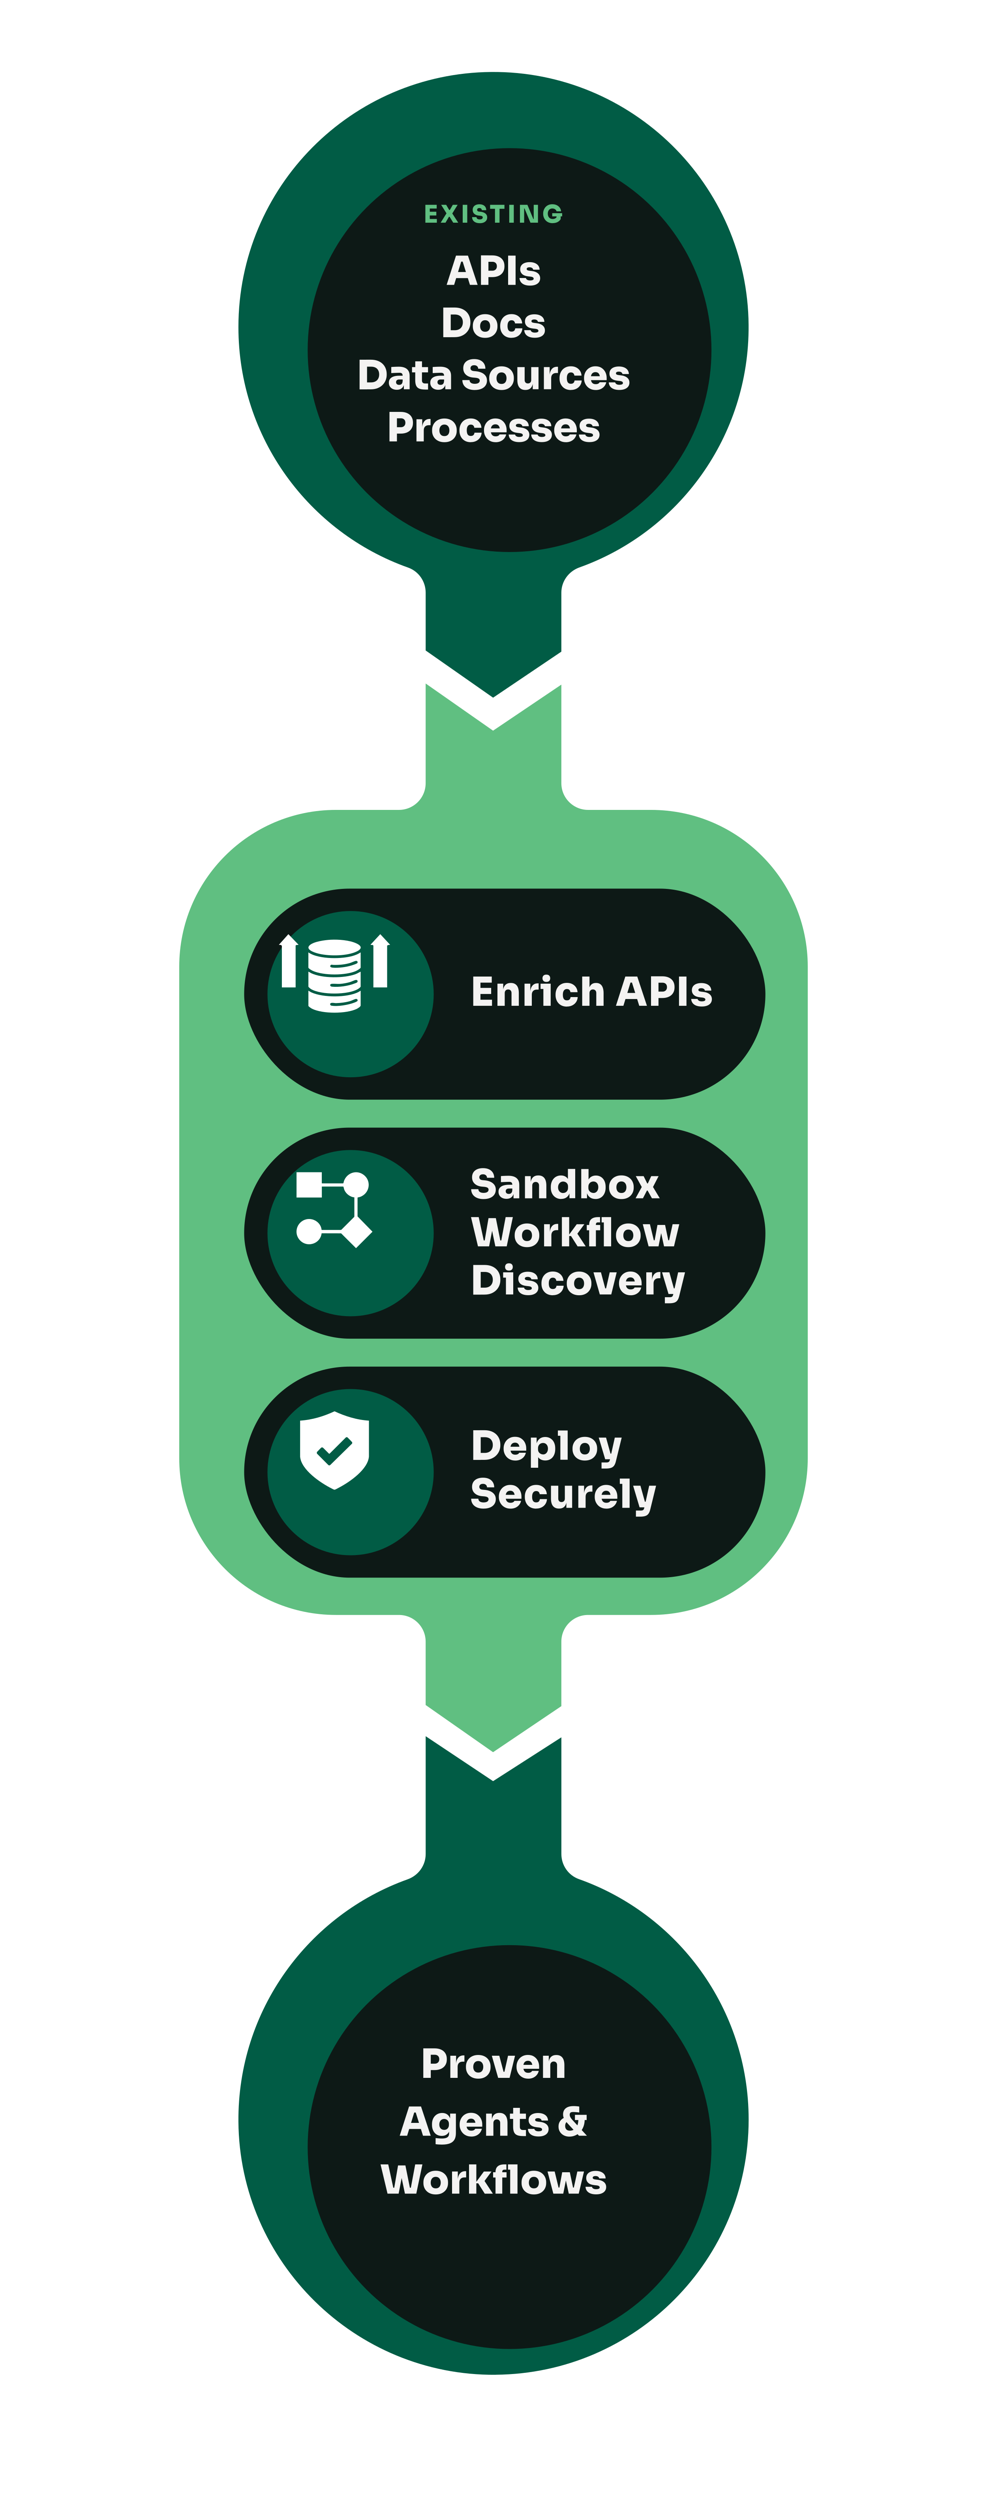 <?xml version="1.0" encoding="UTF-8"?>
<svg id="Layer_1" data-name="Layer 1" xmlns="http://www.w3.org/2000/svg" xmlns:xlink="http://www.w3.org/1999/xlink" viewBox="0 0 430 1088.96">
  <defs>
    <style>
      .cls-1 {
        filter: url(#drop-shadow-1);
      }

      .cls-2 {
        filter: url(#drop-shadow-2);
      }

      .cls-3 {
        filter: url(#drop-shadow-8);
      }

      .cls-4 {
        filter: url(#drop-shadow-5);
      }

      .cls-5, .cls-6, .cls-7, .cls-8 {
        fill: #015c45;
      }

      .cls-9 {
        filter: url(#drop-shadow-6);
      }

      .cls-9, .cls-10, .cls-11, .cls-12 {
        fill: #0d1916;
      }

      .cls-10 {
        filter: url(#drop-shadow-3);
      }

      .cls-11 {
        filter: url(#drop-shadow-9);
      }

      .cls-13 {
        fill: #f4f3f2;
      }

      .cls-14 {
        filter: url(#drop-shadow-11);
      }

      .cls-15 {
        fill: #fff;
      }

      .cls-6 {
        filter: url(#drop-shadow-4);
      }

      .cls-7 {
        filter: url(#drop-shadow-7);
      }

      .cls-16 {
        fill: #60bf81;
      }

      .cls-8 {
        filter: url(#drop-shadow-10);
      }
    </style>
    <filter id="drop-shadow-1" x="109.38" y="822.72" width="225" height="225" filterUnits="userSpaceOnUse">
      <feOffset dx="7" dy="10"/>
      <feGaussianBlur result="blur" stdDeviation="8"/>
      <feFlood flood-color="#000" flood-opacity=".3"/>
      <feComposite in2="blur" operator="in"/>
      <feComposite in="SourceGraphic"/>
    </filter>
    <filter id="drop-shadow-2" x="109.38" y="39.72" width="225" height="225" filterUnits="userSpaceOnUse">
      <feOffset dx="7" dy="10"/>
      <feGaussianBlur result="blur-2" stdDeviation="8"/>
      <feFlood flood-color="#000" flood-opacity=".3"/>
      <feComposite in2="blur-2" operator="in"/>
      <feComposite in="SourceGraphic"/>
    </filter>
    <filter id="drop-shadow-3" x="81.38" y="362.72" width="277" height="141" filterUnits="userSpaceOnUse">
      <feOffset dx="7" dy="10"/>
      <feGaussianBlur result="blur-3" stdDeviation="8"/>
      <feFlood flood-color="#000" flood-opacity=".3"/>
      <feComposite in2="blur-3" operator="in"/>
      <feComposite in="SourceGraphic"/>
    </filter>
    <filter id="drop-shadow-4" x="109.53" y="386.82" width="72.41" height="72.41" filterUnits="userSpaceOnUse">
      <feOffset dx="7" dy="10"/>
      <feGaussianBlur result="blur-4" stdDeviation="8"/>
      <feFlood flood-color="#000" flood-opacity=".3"/>
      <feComposite in2="blur-4" operator="in"/>
      <feComposite in="SourceGraphic"/>
    </filter>
    <filter id="drop-shadow-5" x="199.18" y="414.52" width="103.94" height="13.93" filterUnits="userSpaceOnUse">
      <feOffset dx="7" dy="10"/>
      <feGaussianBlur result="blur-5" stdDeviation="8"/>
      <feFlood flood-color="#000" flood-opacity=".3"/>
      <feComposite in2="blur-5" operator="in"/>
      <feComposite in="SourceGraphic"/>
    </filter>
    <filter id="drop-shadow-6" x="81.38" y="466.72" width="277" height="141" filterUnits="userSpaceOnUse">
      <feOffset dx="7" dy="10"/>
      <feGaussianBlur result="blur-6" stdDeviation="8"/>
      <feFlood flood-color="#000" flood-opacity=".3"/>
      <feComposite in2="blur-6" operator="in"/>
      <feComposite in="SourceGraphic"/>
    </filter>
    <filter id="drop-shadow-7" x="109.53" y="490.92" width="72.41" height="72.41" filterUnits="userSpaceOnUse">
      <feOffset dx="7" dy="10"/>
      <feGaussianBlur result="blur-7" stdDeviation="8"/>
      <feFlood flood-color="#000" flood-opacity=".3"/>
      <feComposite in2="blur-7" operator="in"/>
      <feComposite in="SourceGraphic"/>
    </filter>
    <filter id="drop-shadow-8" x="198.2" y="498.81" width="93.24" height="58.87" filterUnits="userSpaceOnUse">
      <feOffset dx="7" dy="10"/>
      <feGaussianBlur result="blur-8" stdDeviation="8"/>
      <feFlood flood-color="#000" flood-opacity=".3"/>
      <feComposite in2="blur-8" operator="in"/>
      <feComposite in="SourceGraphic"/>
    </filter>
    <filter id="drop-shadow-9" x="81.38" y="570.72" width="277" height="141" filterUnits="userSpaceOnUse">
      <feOffset dx="7" dy="10"/>
      <feGaussianBlur result="blur-9" stdDeviation="8"/>
      <feFlood flood-color="#000" flood-opacity=".3"/>
      <feComposite in2="blur-9" operator="in"/>
      <feComposite in="SourceGraphic"/>
    </filter>
    <filter id="drop-shadow-10" x="109.53" y="595.02" width="72.41" height="72.41" filterUnits="userSpaceOnUse">
      <feOffset dx="7" dy="10"/>
      <feGaussianBlur result="blur-10" stdDeviation="8"/>
      <feFlood flood-color="#000" flood-opacity=".3"/>
      <feComposite in2="blur-10" operator="in"/>
      <feComposite in="SourceGraphic"/>
    </filter>
    <filter id="drop-shadow-11" x="198.27" y="612.97" width="80.57" height="37.64" filterUnits="userSpaceOnUse">
      <feOffset dx="7" dy="10"/>
      <feGaussianBlur result="blur-11" stdDeviation="8"/>
      <feFlood flood-color="#000" flood-opacity=".3"/>
      <feComposite in2="blur-11" operator="in"/>
      <feComposite in="SourceGraphic"/>
    </filter>
  </defs>
  <g>
    <path class="cls-5" d="M215.96,1034.39c-61.14.52-111.61-49.1-112.09-110.24-.38-48.64,30.48-90.11,73.72-105.57,4.68-1.67,7.86-6.04,7.86-11.01v-51.33l29.37,19.58,29.75-19.09v50.83c0,4.88,3.03,9.29,7.64,10.93,43.09,15.3,73.95,56.42,73.95,104.75,0,61.06-49.24,110.62-110.18,111.13Z"/>
    <g class="cls-1">
      <circle class="cls-12" cx="215" cy="925.2" r="87.96"/>
    </g>
  </g>
  <g>
    <g>
      <path class="cls-5" d="M214.81,303.9l29.75-20.06v-25.67c0-4.97,3.18-9.33,7.86-11.01,43.23-15.45,74.1-56.93,73.72-105.56-.48-61.14-50.94-110.76-112.08-110.25-60.95.51-110.19,50.07-110.19,111.13,0,48.33,30.86,89.46,73.94,104.75,4.6,1.63,7.64,6.04,7.64,10.93v25.18s29.37,20.55,29.37,20.55Z"/>
      <g class="cls-2">
        <circle class="cls-12" cx="215" cy="142.49" r="87.96"/>
      </g>
    </g>
    <g>
      <g>
        <path class="cls-13" d="M194.59,124.08l4.08-12.74h5.2l4.22,12.74h-3.35l-3.28-10.47.93.35h-2.3l.94-.35-3.19,10.47h-3.25ZM197.93,121.13l.98-2.65h4.84l.98,2.65h-6.79Z"/>
        <path class="cls-13" d="M209.54,124.08v-12.85h3.25v12.85h-3.25ZM212.43,120.7v-2.79h2.09c.4,0,.74-.08,1.03-.24.29-.16.52-.38.68-.67s.24-.63.24-1.03-.08-.76-.24-1.05-.39-.51-.68-.66c-.29-.15-.63-.23-1.03-.23h-2.09v-2.79h2.01c1.09,0,2.04.18,2.84.55.8.37,1.41.89,1.84,1.58.43.69.65,1.51.65,2.46v.28c0,.94-.22,1.76-.65,2.44-.43.69-1.04,1.22-1.84,1.59-.8.37-1.74.56-2.84.56h-2.01Z"/>
        <path class="cls-13" d="M221.37,124.08v-12.74h3.25v12.74h-3.25Z"/>
        <path class="cls-13" d="M230.92,124.4c-1.4,0-2.5-.29-3.3-.86-.8-.58-1.23-1.39-1.29-2.44h2.79c.05.29.23.54.54.75.31.21.76.31,1.33.31.41,0,.76-.06,1.06-.18s.45-.32.45-.6c0-.24-.12-.45-.35-.6-.23-.16-.66-.26-1.27-.32l-.66-.07c-1.23-.13-2.14-.46-2.72-1.01-.58-.55-.87-1.23-.87-2.06,0-.71.17-1.29.52-1.75.35-.46.83-.81,1.45-1.04.62-.23,1.32-.35,2.11-.35,1.29,0,2.33.28,3.12.85.79.56,1.21,1.38,1.26,2.44h-2.79c-.05-.29-.2-.54-.47-.74-.27-.2-.65-.31-1.15-.31-.36,0-.65.06-.88.19-.23.13-.34.31-.34.54,0,.24.11.42.32.54.22.12.56.2,1.04.26l.66.07c1.23.13,2.19.47,2.85,1.02s1,1.28,1,2.17c0,.66-.18,1.23-.53,1.71-.36.48-.86.84-1.52,1.1-.66.26-1.44.38-2.35.38Z"/>
      </g>
      <g>
        <path class="cls-13" d="M156.66,169.6v-12.92h3.25v12.92h-3.25ZM159.56,169.6v-3.04h2.09c.55,0,1.04-.08,1.48-.24.44-.16.81-.38,1.11-.68s.54-.66.7-1.08.25-.9.25-1.44-.08-1.05-.25-1.47-.4-.78-.7-1.07-.67-.5-1.11-.65-.93-.22-1.48-.22h-2.09v-3.04h1.96c1.15,0,2.16.16,3.03.49.87.33,1.59.78,2.17,1.35s1.02,1.24,1.31,2c.29.76.44,1.56.44,2.41v.38c0,.78-.15,1.54-.44,2.3-.29.75-.73,1.43-1.31,2.02-.58.6-1.31,1.08-2.17,1.43-.87.36-1.88.53-3.03.53h-1.96Z"/>
        <path class="cls-13" d="M172.88,169.78c-.67,0-1.27-.12-1.8-.37-.52-.24-.93-.6-1.23-1.06-.3-.46-.44-1.01-.44-1.65,0-.72.19-1.31.58-1.75.38-.45.91-.78,1.59-.99.67-.21,1.45-.31,2.32-.31h1.87v1.64h-1.87c-.43,0-.76.11-1,.32-.23.21-.35.5-.35.86s.12.63.35.85c.23.21.56.32,1,.32.28,0,.53-.05.74-.15.21-.1.39-.27.53-.51s.22-.58.24-1.01l.73.7c-.06.66-.22,1.23-.48,1.68-.26.46-.62.81-1.08,1.06s-1.03.37-1.7.37ZM175.94,169.53v-2.83h-.52v-3.02c0-.44-.1-.77-.31-.99-.2-.21-.54-.32-1-.32-.22,0-.55,0-.98.02-.43.01-.88.03-1.36.05-.48.02-.91.05-1.31.07v-2.65c.28-.02.61-.05,1-.07s.78-.04,1.2-.05.79-.02,1.14-.02c.99,0,1.83.15,2.52.44s1.22.73,1.59,1.31c.37.58.55,1.32.55,2.22v5.85h-2.51Z"/>
        <path class="cls-13" d="M179.5,162.2v-2.3h6.98v2.3h-6.98ZM185.17,169.67c-1.05,0-1.88-.13-2.5-.38-.62-.26-1.07-.68-1.35-1.27s-.42-1.4-.42-2.41l.02-8.22h2.93l-.02,8.31c0,.43.11.76.34.99s.56.34.99.34h1.33v2.65h-1.31Z"/>
        <path class="cls-13" d="M190.93,169.78c-.68,0-1.27-.12-1.8-.37-.52-.24-.93-.6-1.23-1.06-.3-.46-.45-1.01-.45-1.65,0-.72.19-1.31.58-1.75.38-.45.91-.78,1.59-.99.67-.21,1.45-.31,2.32-.31h1.87v1.64h-1.87c-.43,0-.76.11-1,.32-.23.21-.35.5-.35.86s.12.63.35.85c.23.21.56.32,1,.32.28,0,.53-.05.74-.15.22-.1.39-.27.53-.51s.22-.58.25-1.01l.73.7c-.06.66-.22,1.23-.48,1.68-.26.46-.62.81-1.08,1.06-.46.24-1.03.37-1.7.37ZM193.99,169.53v-2.83h-.52v-3.02c0-.44-.1-.77-.31-.99-.2-.21-.54-.32-1-.32-.22,0-.55,0-.98.02-.43.01-.88.03-1.36.05-.48.02-.91.05-1.31.07v-2.65c.28-.02.61-.05,1-.07.38-.02.78-.04,1.2-.05s.79-.02,1.14-.02c.99,0,1.83.15,2.52.44s1.22.73,1.59,1.31c.37.58.55,1.32.55,2.22v5.85h-2.51Z"/>
        <path class="cls-13" d="M206.87,169.88c-1.19,0-2.19-.19-2.99-.56-.81-.37-1.42-.88-1.83-1.53-.41-.65-.62-1.39-.62-2.23h3.14c0,.3.08.58.25.83.17.25.42.45.76.58s.77.21,1.29.21c.45,0,.84-.06,1.16-.17s.56-.28.73-.49c.17-.21.25-.46.25-.75,0-.37-.16-.66-.47-.86-.31-.2-.84-.33-1.59-.39l-.82-.07c-1.32-.12-2.36-.53-3.14-1.24-.78-.71-1.17-1.65-1.17-2.83,0-.84.19-1.55.58-2.15.39-.59.94-1.05,1.65-1.36s1.55-.47,2.51-.47c1.05,0,1.93.17,2.66.52.73.35,1.28.84,1.67,1.47.38.63.58,1.37.58,2.21h-3.14c0-.28-.07-.54-.21-.77-.14-.23-.34-.42-.6-.55-.26-.13-.58-.2-.95-.2-.35,0-.64.05-.88.17-.24.11-.42.27-.54.46-.12.2-.18.42-.18.66,0,.33.11.6.33.84.22.23.61.37,1.15.42l.82.07c.95.08,1.8.29,2.53.62.73.33,1.31.78,1.73,1.35s.63,1.27.63,2.09-.21,1.55-.64,2.17c-.42.62-1.03,1.09-1.82,1.43-.79.34-1.73.51-2.84.51Z"/>
        <path class="cls-13" d="M218.5,169.88c-.85,0-1.61-.13-2.27-.38-.66-.26-1.23-.61-1.68-1.06-.46-.45-.81-.98-1.05-1.57s-.36-1.23-.36-1.9v-.42c0-.7.12-1.35.38-1.96.25-.61.61-1.13,1.07-1.59.47-.45,1.03-.81,1.69-1.06.66-.26,1.4-.38,2.22-.38s1.57.13,2.23.38,1.22.61,1.68,1.06.82.98,1.07,1.59c.25.61.38,1.26.38,1.96v.42c0,.68-.12,1.31-.36,1.9-.24.59-.59,1.12-1.05,1.57s-1.02.81-1.68,1.06c-.66.26-1.42.38-2.27.38ZM218.5,167.23c.49,0,.89-.1,1.21-.31.32-.21.56-.5.72-.88s.24-.81.24-1.28c0-.5-.08-.94-.25-1.32s-.42-.68-.74-.9c-.33-.22-.72-.33-1.19-.33s-.86.11-1.19.33c-.33.22-.57.52-.74.9s-.25.82-.25,1.32.08.91.24,1.28.41.67.73.88c.33.21.73.31,1.21.31Z"/>
        <path class="cls-13" d="M228.83,169.85c-1.09,0-1.94-.36-2.54-1.07-.6-.72-.9-1.81-.9-3.29v-5.59h3.18v5.67c0,.43.13.78.38,1.05s.6.4,1.03.4.78-.13,1.05-.4.4-.63.4-1.08v-5.64h3.18v9.64h-2.51v-4.05h.17c0,.99-.13,1.81-.38,2.45-.25.65-.62,1.13-1.11,1.44-.49.31-1.09.47-1.82.47h-.14Z"/>
        <path class="cls-13" d="M236.95,169.53v-9.64h2.51v4.19h-.04c0-1.35.28-2.41.85-3.18.56-.77,1.38-1.15,2.44-1.15h.38v2.72h-.73c-.71,0-1.26.19-1.65.58-.39.38-.58.94-.58,1.66v4.82h-3.18Z"/>
        <path class="cls-13" d="M248.72,169.88c-.84,0-1.57-.14-2.18-.41-.62-.27-1.13-.64-1.54-1.11-.41-.46-.72-1-.93-1.59-.2-.59-.3-1.21-.3-1.85v-.35c0-.67.11-1.32.32-1.92.22-.61.53-1.14.95-1.61s.94-.83,1.55-1.1c.62-.27,1.33-.4,2.13-.4.88,0,1.66.17,2.34.52.67.35,1.21.83,1.62,1.44.4.61.62,1.31.67,2.1h-3.11c-.04-.38-.18-.71-.43-.98-.25-.27-.61-.4-1.09-.4-.41,0-.74.11-1,.31-.26.21-.46.5-.58.87-.13.37-.19.81-.19,1.33,0,.48.06.9.17,1.27.11.37.3.66.56.86.26.2.61.3,1.06.3.33,0,.6-.06.82-.17.22-.12.4-.28.52-.5.13-.21.21-.47.24-.76h3.11c-.05.81-.28,1.53-.69,2.15-.41.62-.96,1.1-1.65,1.45-.69.35-1.47.52-2.36.52Z"/>
        <path class="cls-13" d="M259.54,169.88c-.82,0-1.54-.14-2.17-.42-.63-.28-1.16-.66-1.59-1.13-.43-.48-.76-1.01-.99-1.61-.23-.59-.34-1.21-.34-1.83v-.35c0-.65.11-1.28.34-1.88.23-.6.55-1.13.98-1.6s.95-.83,1.56-1.11,1.32-.41,2.09-.41c1.04,0,1.92.23,2.64.7.72.47,1.27,1.08,1.66,1.84.38.76.58,1.59.58,2.49v1.01h-8.52v-1.71h6.69l-1.1.77c0-.55-.07-1.01-.22-1.39-.15-.38-.36-.67-.65-.86-.29-.2-.64-.3-1.07-.3s-.78.1-1.09.29c-.31.19-.54.48-.71.87-.16.39-.24.88-.24,1.48,0,.54.08,1,.23,1.39.15.39.38.69.7.9.31.21.72.31,1.22.31.44,0,.81-.08,1.09-.23s.49-.35.6-.61h2.9c-.14.65-.42,1.23-.83,1.75-.41.51-.94.91-1.57,1.21-.63.29-1.36.44-2.19.44Z"/>
        <path class="cls-13" d="M269.81,169.85c-1.4,0-2.5-.29-3.3-.86s-1.23-1.39-1.29-2.44h2.79c.05.29.23.54.54.75.31.21.76.31,1.33.31.41,0,.76-.06,1.06-.18s.45-.32.45-.6c0-.24-.12-.45-.35-.6s-.66-.26-1.27-.32l-.66-.07c-1.23-.13-2.14-.46-2.72-1.01-.58-.55-.87-1.23-.87-2.06,0-.71.17-1.29.52-1.75.35-.46.83-.81,1.45-1.04.62-.23,1.32-.35,2.11-.35,1.29,0,2.33.28,3.12.85.79.56,1.21,1.38,1.26,2.44h-2.79c-.05-.29-.2-.54-.47-.74-.27-.2-.65-.31-1.15-.31-.36,0-.66.06-.88.19-.23.13-.34.31-.34.54,0,.24.11.42.32.54.21.12.56.2,1.04.26l.66.07c1.23.13,2.18.47,2.85,1.02.67.55,1,1.28,1,2.17,0,.66-.18,1.23-.53,1.71-.35.48-.86.84-1.52,1.1-.66.26-1.44.38-2.35.38Z"/>
      </g>
      <g>
        <path class="cls-13" d="M169.68,192.26v-12.85h3.25v12.85h-3.25ZM172.57,188.87v-2.79h2.09c.4,0,.74-.08,1.03-.24.29-.16.52-.38.68-.67s.24-.63.24-1.03-.08-.76-.24-1.05-.39-.51-.68-.66c-.29-.15-.63-.23-1.03-.23h-2.09v-2.79h2.01c1.09,0,2.04.18,2.84.55.8.37,1.41.89,1.84,1.58.43.69.65,1.51.65,2.46v.28c0,.94-.22,1.76-.65,2.44-.43.69-1.04,1.22-1.84,1.59-.8.37-1.74.56-2.84.56h-2.01Z"/>
        <path class="cls-13" d="M181.44,192.26v-9.64h2.51v4.19h-.03c0-1.35.28-2.41.85-3.18.56-.77,1.38-1.15,2.43-1.15h.38v2.72h-.73c-.71,0-1.26.19-1.65.58-.39.38-.58.94-.58,1.66v4.82h-3.18Z"/>
        <path class="cls-13" d="M193.61,192.61c-.85,0-1.61-.13-2.27-.38-.66-.26-1.22-.61-1.68-1.06s-.81-.98-1.05-1.57c-.24-.59-.36-1.23-.36-1.9v-.42c0-.7.12-1.35.38-1.96.25-.61.61-1.13,1.07-1.59.46-.45,1.03-.81,1.69-1.06s1.4-.38,2.22-.38,1.57.13,2.23.38c.66.26,1.22.61,1.68,1.06.46.45.82.98,1.07,1.59s.38,1.26.38,1.96v.42c0,.68-.12,1.31-.36,1.9s-.59,1.12-1.05,1.57-1.02.81-1.68,1.06c-.66.26-1.42.38-2.27.38ZM193.61,189.95c.49,0,.89-.1,1.21-.31.32-.21.56-.5.72-.88.16-.38.24-.81.24-1.28,0-.5-.08-.94-.25-1.32-.17-.38-.42-.68-.74-.9-.33-.22-.72-.33-1.19-.33s-.86.11-1.19.33c-.33.22-.57.52-.74.9-.17.38-.25.82-.25,1.32s.08.91.24,1.28.41.67.73.88c.33.21.73.31,1.2.31Z"/>
        <path class="cls-13" d="M205.12,192.61c-.84,0-1.57-.14-2.18-.41-.62-.27-1.13-.64-1.54-1.11-.41-.46-.72-1-.93-1.59-.2-.59-.3-1.21-.3-1.85v-.35c0-.67.11-1.32.32-1.92.22-.61.53-1.14.95-1.61s.94-.83,1.55-1.1c.62-.27,1.33-.4,2.13-.4.88,0,1.66.17,2.34.52.67.35,1.21.83,1.62,1.44.4.61.62,1.31.67,2.1h-3.11c-.04-.38-.18-.71-.43-.98-.25-.27-.61-.4-1.09-.4-.41,0-.74.11-1,.31-.26.21-.46.5-.58.87-.13.37-.19.81-.19,1.33,0,.48.06.9.17,1.27.11.37.3.66.56.86.26.2.61.3,1.06.3.33,0,.6-.06.82-.17.22-.12.4-.28.52-.5.13-.21.21-.47.24-.76h3.11c-.05.81-.28,1.53-.69,2.15-.41.62-.96,1.1-1.65,1.45-.69.35-1.47.52-2.36.52Z"/>
        <path class="cls-13" d="M215.94,192.61c-.81,0-1.54-.14-2.16-.42-.63-.28-1.16-.66-1.59-1.13-.43-.48-.76-1.01-.99-1.61-.23-.59-.34-1.21-.34-1.83v-.35c0-.65.11-1.28.34-1.88.23-.6.55-1.13.98-1.6s.95-.83,1.56-1.11c.62-.27,1.31-.41,2.09-.41,1.04,0,1.91.23,2.64.7.72.47,1.27,1.08,1.66,1.84.38.76.58,1.59.58,2.49v1.01h-8.52v-1.71h6.69l-1.1.77c0-.55-.07-1.01-.22-1.39-.15-.38-.36-.67-.65-.86-.29-.2-.64-.3-1.07-.3s-.78.1-1.09.29c-.31.19-.54.48-.71.87-.16.39-.25.88-.25,1.48,0,.54.08,1,.23,1.39.15.39.38.69.7.9.31.21.72.31,1.22.31.44,0,.81-.08,1.09-.23.28-.15.49-.35.6-.61h2.9c-.14.65-.42,1.23-.83,1.75-.41.51-.94.91-1.57,1.21-.63.29-1.37.44-2.19.44Z"/>
        <path class="cls-13" d="M226.2,192.57c-1.4,0-2.5-.29-3.3-.86s-1.23-1.39-1.29-2.44h2.79c.05.29.23.54.54.75.31.21.76.31,1.33.31.41,0,.76-.06,1.06-.18s.45-.32.45-.6c0-.24-.12-.45-.35-.6s-.66-.26-1.27-.32l-.66-.07c-1.23-.13-2.14-.46-2.72-1.01-.58-.55-.87-1.23-.87-2.06,0-.71.17-1.29.52-1.75.35-.46.83-.81,1.45-1.04.62-.23,1.32-.35,2.11-.35,1.29,0,2.33.28,3.12.85.79.56,1.21,1.38,1.26,2.44h-2.79c-.05-.29-.2-.54-.47-.74-.27-.2-.65-.31-1.15-.31-.36,0-.66.06-.88.19-.23.13-.34.31-.34.54,0,.24.11.42.32.54.21.12.56.2,1.04.26l.66.07c1.23.13,2.18.47,2.85,1.02.67.55,1,1.28,1,2.17,0,.66-.18,1.23-.53,1.71-.35.48-.86.84-1.52,1.1-.66.26-1.44.38-2.35.38Z"/>
        <path class="cls-13" d="M236.02,192.57c-1.4,0-2.5-.29-3.3-.86s-1.23-1.39-1.29-2.44h2.79c.05.29.23.54.54.75.31.21.76.31,1.33.31.41,0,.76-.06,1.06-.18s.45-.32.45-.6c0-.24-.12-.45-.35-.6s-.66-.26-1.27-.32l-.66-.07c-1.23-.13-2.14-.46-2.72-1.01-.58-.55-.87-1.23-.87-2.06,0-.71.17-1.29.52-1.75.35-.46.83-.81,1.45-1.04.62-.23,1.32-.35,2.11-.35,1.29,0,2.33.28,3.12.85.79.56,1.21,1.38,1.26,2.44h-2.79c-.05-.29-.2-.54-.47-.74-.27-.2-.65-.31-1.15-.31-.36,0-.66.06-.88.19-.23.13-.34.31-.34.54,0,.24.11.42.32.54.21.12.56.2,1.04.26l.66.07c1.23.13,2.18.47,2.85,1.02.67.55,1,1.28,1,2.17,0,.66-.18,1.23-.53,1.71-.35.48-.86.84-1.52,1.1-.66.26-1.44.38-2.35.38Z"/>
        <path class="cls-13" d="M246.53,192.61c-.81,0-1.54-.14-2.16-.42-.63-.28-1.16-.66-1.59-1.13-.43-.48-.76-1.01-.99-1.61-.23-.59-.34-1.21-.34-1.83v-.35c0-.65.11-1.28.34-1.88.23-.6.55-1.13.98-1.6s.95-.83,1.56-1.11c.62-.27,1.31-.41,2.09-.41,1.04,0,1.91.23,2.64.7.72.47,1.27,1.08,1.66,1.84.38.76.58,1.59.58,2.49v1.01h-8.52v-1.71h6.69l-1.1.77c0-.55-.07-1.01-.22-1.39-.15-.38-.36-.67-.65-.86-.29-.2-.64-.3-1.07-.3s-.78.1-1.09.29c-.31.19-.54.48-.71.87-.16.39-.25.88-.25,1.48,0,.54.08,1,.23,1.39.15.39.38.69.7.9.31.21.72.31,1.22.31.44,0,.81-.08,1.09-.23.28-.15.49-.35.6-.61h2.9c-.14.65-.42,1.23-.83,1.75-.41.51-.94.91-1.57,1.21-.63.29-1.37.44-2.19.44Z"/>
        <path class="cls-13" d="M256.79,192.57c-1.4,0-2.5-.29-3.3-.86s-1.23-1.39-1.29-2.44h2.79c.05.29.23.54.54.75.31.21.76.31,1.33.31.41,0,.76-.06,1.06-.18s.45-.32.45-.6c0-.24-.12-.45-.35-.6s-.66-.26-1.27-.32l-.66-.07c-1.23-.13-2.14-.46-2.72-1.01-.58-.55-.87-1.23-.87-2.06,0-.71.17-1.29.52-1.75.35-.46.83-.81,1.45-1.04.62-.23,1.32-.35,2.11-.35,1.29,0,2.33.28,3.12.85.79.56,1.21,1.38,1.26,2.44h-2.79c-.05-.29-.2-.54-.47-.74-.27-.2-.65-.31-1.15-.31-.36,0-.66.06-.88.19-.23.13-.34.31-.34.54,0,.24.11.42.32.54.21.12.56.2,1.04.26l.66.07c1.23.13,2.18.47,2.85,1.02.67.55,1,1.28,1,2.17,0,.66-.18,1.23-.53,1.71-.35.48-.86.84-1.52,1.1-.66.26-1.44.38-2.35.38Z"/>
      </g>
      <g>
        <path class="cls-13" d="M193.12,146.88v-12.92h3.25v12.92h-3.25ZM196.02,146.88v-3.04h2.09c.55,0,1.04-.08,1.48-.24.44-.16.81-.38,1.11-.68s.54-.66.7-1.08.25-.9.25-1.44-.08-1.05-.25-1.47-.4-.78-.7-1.07-.67-.5-1.11-.65-.93-.22-1.48-.22h-2.09v-3.04h1.96c1.15,0,2.16.16,3.03.49.87.33,1.59.78,2.17,1.35s1.02,1.24,1.31,2c.29.76.44,1.56.44,2.41v.38c0,.78-.15,1.54-.44,2.3-.29.75-.73,1.43-1.31,2.02-.58.6-1.31,1.08-2.17,1.43-.87.36-1.88.53-3.03.53h-1.96Z"/>
        <path class="cls-13" d="M211.36,147.16c-.85,0-1.61-.13-2.27-.38-.66-.26-1.23-.61-1.68-1.06-.46-.45-.81-.98-1.05-1.57s-.36-1.23-.36-1.9v-.42c0-.7.12-1.35.38-1.96.25-.61.61-1.13,1.07-1.59.47-.45,1.03-.81,1.69-1.06.66-.26,1.4-.38,2.22-.38s1.57.13,2.23.38,1.22.61,1.68,1.06.82.98,1.07,1.59c.25.61.38,1.26.38,1.96v.42c0,.68-.12,1.31-.36,1.9-.24.59-.59,1.12-1.05,1.57s-1.02.81-1.68,1.06c-.66.26-1.42.38-2.27.38ZM211.36,144.5c.49,0,.89-.1,1.21-.31.32-.21.56-.5.72-.88s.24-.81.24-1.28c0-.5-.08-.94-.25-1.32s-.42-.68-.74-.9c-.33-.22-.72-.33-1.19-.33s-.86.11-1.19.33c-.33.22-.57.52-.74.9s-.25.82-.25,1.32.08.91.24,1.28.41.67.73.88c.33.21.73.31,1.21.31Z"/>
        <path class="cls-13" d="M222.87,147.16c-.84,0-1.57-.14-2.18-.41-.62-.27-1.13-.64-1.54-1.11-.41-.46-.72-1-.93-1.59-.2-.59-.3-1.21-.3-1.85v-.35c0-.67.11-1.32.32-1.92.22-.61.53-1.14.95-1.61s.94-.83,1.55-1.1c.62-.27,1.33-.4,2.13-.4.88,0,1.66.17,2.34.52.67.35,1.21.83,1.62,1.44.4.61.62,1.31.67,2.1h-3.11c-.04-.38-.18-.71-.43-.98-.25-.27-.61-.4-1.09-.4-.41,0-.74.11-1,.31-.26.21-.46.5-.58.87-.13.37-.19.81-.19,1.33,0,.48.06.9.17,1.27.11.37.3.66.56.86.26.2.61.3,1.06.3.33,0,.6-.06.82-.17.22-.12.4-.28.52-.5.13-.21.21-.47.24-.76h3.11c-.05.81-.28,1.53-.69,2.15-.41.62-.96,1.1-1.65,1.45-.69.35-1.47.52-2.36.52Z"/>
        <path class="cls-13" d="M232.99,147.12c-1.4,0-2.5-.29-3.3-.86-.8-.58-1.23-1.39-1.29-2.44h2.79c.05.29.23.54.54.75.31.21.76.31,1.33.31.41,0,.76-.06,1.06-.18s.45-.32.45-.6c0-.24-.12-.45-.35-.6-.23-.16-.66-.26-1.27-.32l-.66-.07c-1.23-.13-2.14-.46-2.72-1.01-.58-.55-.87-1.23-.87-2.06,0-.71.17-1.29.52-1.75.35-.46.83-.81,1.45-1.04.62-.23,1.32-.35,2.11-.35,1.29,0,2.33.28,3.12.85.79.56,1.21,1.38,1.26,2.44h-2.79c-.05-.29-.2-.54-.47-.74-.27-.2-.65-.31-1.15-.31-.36,0-.65.06-.88.19-.23.13-.34.31-.34.54,0,.24.11.42.32.54.22.12.56.2,1.04.26l.66.07c1.23.13,2.19.47,2.85,1.02s1,1.28,1,2.17c0,.66-.18,1.23-.53,1.71-.36.48-.86.84-1.52,1.1-.66.26-1.44.38-2.35.38Z"/>
      </g>
      <g>
        <path class="cls-16" d="M185.32,97v-7.79h1.92v7.79h-1.92ZM187.03,90.83v-1.62h3.22v1.62h-3.22ZM187.03,93.85v-1.62h3.06v1.62h-3.06ZM187.03,97v-1.62h3.29v1.62h-3.29Z"/>
        <path class="cls-16" d="M191.98,97l2.58-4.14.02.17-2.39-3.82h2.18l1.33,2.25h.28l1.29-2.25h2.11l-2.38,3.84-.03-.17,2.67,4.12h-2.18l-1.59-2.57h-.28l-1.5,2.57h-2.11Z"/>
        <path class="cls-16" d="M201.58,97v-7.79h1.98v7.79h-1.98Z"/>
        <path class="cls-16" d="M209.01,97.21c-.73,0-1.33-.11-1.83-.34-.5-.23-.87-.54-1.12-.93-.25-.39-.38-.85-.38-1.36h1.92c0,.19.05.35.15.51.1.15.26.27.46.36.21.08.47.13.79.13.28,0,.51-.04.71-.11.2-.07.34-.17.45-.3.1-.13.16-.28.16-.46,0-.23-.1-.4-.29-.53-.19-.12-.52-.2-.97-.24l-.5-.04c-.8-.07-1.44-.32-1.92-.76-.48-.43-.71-1.01-.71-1.73,0-.51.12-.95.36-1.31.24-.36.57-.64,1.01-.83.43-.19.95-.29,1.54-.29.64,0,1.18.11,1.63.32.45.21.78.51,1.02.9.23.39.35.84.35,1.35h-1.92c0-.17-.04-.33-.13-.47-.09-.14-.21-.25-.37-.34-.16-.08-.35-.12-.58-.12-.21,0-.39.03-.54.1-.15.07-.26.16-.33.28-.07.12-.11.26-.11.41,0,.2.07.37.2.51.13.14.37.23.7.26l.5.04c.58.05,1.1.18,1.55.38.45.2.8.48,1.06.83s.38.78.38,1.28-.13.95-.39,1.32c-.26.38-.63.67-1.11.88-.48.21-1.06.31-1.73.31Z"/>
        <path class="cls-16" d="M213.52,90.94v-1.73h6.25v1.73h-6.25ZM215.65,97v-6.27h1.98v6.27h-1.98Z"/>
        <path class="cls-16" d="M221.86,97v-7.79h1.98v7.79h-1.98Z"/>
        <path class="cls-16" d="M226.52,97v-7.79h3.25l2.59,6.21h.37l-.21.19v-6.4h1.86v7.79h-3.28l-2.59-6.21h-.37l.21-.19v6.4h-1.83Z"/>
        <path class="cls-16" d="M240.79,97.21c-.73,0-1.36-.12-1.89-.37-.53-.25-.96-.57-1.29-.97s-.58-.83-.74-1.3-.23-.93-.23-1.38v-.24c0-.48.08-.96.25-1.43.16-.47.41-.9.74-1.29.33-.38.75-.69,1.24-.92.5-.23,1.08-.35,1.75-.35.72,0,1.35.13,1.9.39.55.26.99.63,1.33,1.09s.53,1,.59,1.62h-1.98c-.04-.24-.15-.45-.31-.63s-.38-.34-.63-.45-.56-.17-.89-.17-.6.06-.85.17c-.25.11-.45.27-.62.47-.17.2-.29.44-.38.72-.09.28-.13.58-.13.91s.05.63.14.91c.09.28.23.53.41.74.18.21.4.37.67.49.27.11.58.17.93.17.44,0,.82-.09,1.14-.28.32-.18.54-.43.67-.74l-.15,1.17v-1.7h1.81v1.6c-.33.56-.79.99-1.39,1.3-.6.3-1.3.45-2.08.45ZM240.58,94.25v-1.39h4.33v1.39h-4.33Z"/>
      </g>
    </g>
  </g>
  <g>
    <path class="cls-13" d="M184.42,905.06v-12.85h3.25v12.85h-3.25ZM187.32,901.67v-2.79h2.1c.4,0,.74-.08,1.03-.24s.52-.38.68-.67c.16-.29.24-.63.24-1.03s-.08-.76-.24-1.05c-.16-.29-.39-.51-.68-.66-.29-.15-.63-.23-1.03-.23h-2.1v-2.79h2.01c1.09,0,2.04.18,2.84.55.8.37,1.41.89,1.84,1.58s.65,1.51.65,2.46v.28c0,.94-.22,1.76-.65,2.44s-1.04,1.22-1.84,1.59-1.74.56-2.84.56h-2.01Z"/>
    <path class="cls-13" d="M196.19,905.06v-9.64h2.51v4.19h-.04c0-1.35.28-2.41.85-3.18.56-.77,1.38-1.15,2.44-1.15h.38v2.72h-.73c-.71,0-1.26.19-1.65.58-.39.38-.58.94-.58,1.66v4.82h-3.18Z"/>
    <path class="cls-13" d="M208.36,905.41c-.85,0-1.61-.13-2.27-.38s-1.22-.61-1.68-1.06-.81-.98-1.05-1.57-.36-1.23-.36-1.9v-.42c0-.7.12-1.35.38-1.96s.61-1.13,1.07-1.59c.46-.45,1.03-.81,1.69-1.06.66-.26,1.4-.38,2.22-.38s1.57.13,2.23.38,1.22.61,1.68,1.06c.47.45.82.98,1.07,1.59.25.61.38,1.26.38,1.96v.42c0,.68-.12,1.31-.36,1.9-.24.59-.59,1.12-1.05,1.57s-1.02.81-1.68,1.06-1.42.38-2.27.38ZM208.36,902.75c.49,0,.89-.1,1.21-.31.32-.21.56-.5.72-.88s.25-.81.25-1.28c0-.5-.08-.94-.25-1.32-.17-.38-.42-.68-.74-.9-.33-.22-.72-.33-1.19-.33s-.86.11-1.19.33c-.33.22-.57.52-.74.9-.17.38-.25.82-.25,1.32s.08.91.25,1.28c.16.38.41.67.73.88.33.21.73.31,1.2.31Z"/>
    <path class="cls-13" d="M217.03,905.06l-2.76-9.64h3.25l2.57,9.64h-3.06ZM218.04,905.06v-2.65h3.09v2.65h-3.09ZM219.16,905.06l2.18-9.64h3.04l-2.37,9.64h-2.85Z"/>
    <path class="cls-13" d="M230.12,905.41c-.81,0-1.54-.14-2.17-.42-.63-.28-1.16-.66-1.59-1.13-.43-.48-.76-1.01-.99-1.61-.23-.59-.34-1.21-.34-1.83v-.35c0-.65.11-1.28.34-1.88.23-.6.55-1.13.98-1.6.42-.47.95-.83,1.56-1.11.62-.27,1.31-.41,2.09-.41,1.04,0,1.91.23,2.64.7.72.47,1.27,1.08,1.66,1.84.38.76.58,1.59.58,2.49v1.01h-8.52v-1.71h6.69l-1.1.77c0-.55-.07-1.01-.22-1.39-.15-.38-.36-.67-.65-.86-.29-.2-.64-.3-1.07-.3s-.78.1-1.09.29c-.31.19-.54.48-.71.87-.16.39-.24.88-.24,1.48,0,.54.08,1,.23,1.39.15.39.38.69.7.9.31.21.72.31,1.22.31.44,0,.81-.08,1.09-.23s.49-.35.6-.61h2.9c-.14.65-.42,1.23-.83,1.75-.41.51-.94.91-1.57,1.21-.63.29-1.37.44-2.19.44Z"/>
    <path class="cls-13" d="M236.57,905.06v-9.64h2.51v4.14h-.14c0-1,.13-1.83.38-2.49.26-.66.64-1.15,1.14-1.47.51-.33,1.12-.49,1.84-.49h.14c1.09,0,1.94.36,2.54,1.09.6.73.9,1.84.9,3.34v5.52h-3.18v-5.6c0-.44-.13-.81-.39-1.09s-.62-.43-1.07-.43-.82.14-1.09.43c-.27.29-.41.66-.41,1.13v5.57h-3.18Z"/>
    <path class="cls-13" d="M174.14,930.27l4.08-12.74h5.2l4.22,12.74h-3.35l-3.28-10.47.92.35h-2.3l.94-.35-3.2,10.47h-3.25ZM177.47,927.32l.98-2.65h4.84l.98,2.65h-6.79Z"/>
    <path class="cls-13" d="M192.63,934.13c-.48,0-.97-.02-1.48-.05s-.96-.08-1.37-.14v-2.65c.41.05.86.09,1.36.13s.96.06,1.38.06c.72,0,1.31-.08,1.77-.23s.8-.38,1.02-.7c.22-.31.33-.72.33-1.2v-1.96l.49-1.05c-.02.81-.18,1.52-.47,2.12s-.71,1.06-1.25,1.39-1.2.49-1.96.49c-.65,0-1.24-.12-1.76-.35-.52-.23-.97-.56-1.33-.99-.37-.42-.65-.93-.85-1.51-.2-.58-.3-1.22-.3-1.9v-.42c0-.69.1-1.32.31-1.91.21-.59.51-1.1.91-1.54s.86-.77,1.41-1.01c.54-.24,1.14-.36,1.81-.36.77,0,1.43.17,1.99.51.56.34.99.84,1.31,1.49.31.65.48,1.44.51,2.37l-.35.12v-4.22h2.51v8.5c0,1.19-.22,2.15-.66,2.88s-1.11,1.27-2,1.61c-.89.34-2,.51-3.33.51ZM193.52,927.72c.38,0,.73-.09,1.04-.26s.56-.43.74-.76c.19-.33.28-.73.28-1.2v-.42c0-.45-.1-.84-.29-1.15-.19-.31-.45-.55-.76-.72s-.65-.25-1.01-.25c-.42,0-.79.1-1.11.3-.32.2-.57.48-.75.84-.18.36-.27.79-.27,1.27s.09.91.27,1.26c.18.35.43.62.75.8s.69.28,1.11.28Z"/>
    <path class="cls-13" d="M205.34,930.62c-.81,0-1.54-.14-2.17-.42-.63-.28-1.16-.66-1.59-1.13-.43-.48-.76-1.01-.99-1.61-.23-.59-.34-1.21-.34-1.83v-.35c0-.65.11-1.28.34-1.88.23-.6.55-1.13.98-1.6.42-.47.95-.83,1.56-1.11.62-.27,1.31-.41,2.09-.41,1.04,0,1.91.23,2.64.7.72.47,1.27,1.08,1.66,1.84.38.76.58,1.59.58,2.49v1.01h-8.52v-1.71h6.69l-1.1.77c0-.55-.07-1.01-.22-1.39-.15-.38-.36-.67-.65-.86-.29-.2-.64-.3-1.07-.3s-.78.1-1.09.29c-.31.19-.54.48-.71.87-.16.39-.24.88-.24,1.48,0,.54.08,1,.23,1.39.15.39.38.69.7.9.31.21.72.31,1.22.31.44,0,.81-.08,1.09-.23s.49-.35.6-.61h2.9c-.14.65-.42,1.23-.83,1.75-.41.51-.94.91-1.57,1.21-.63.29-1.37.44-2.19.44Z"/>
    <path class="cls-13" d="M211.78,930.27v-9.64h2.51v4.14h-.14c0-1,.13-1.83.38-2.49.26-.66.64-1.15,1.14-1.47.51-.33,1.12-.49,1.84-.49h.14c1.09,0,1.94.36,2.54,1.09.6.73.9,1.84.9,3.34v5.52h-3.18v-5.6c0-.44-.13-.81-.39-1.09s-.62-.43-1.07-.43-.82.14-1.09.43c-.27.29-.41.66-.41,1.13v5.57h-3.18Z"/>
    <path class="cls-13" d="M222.15,922.94v-2.3h6.98v2.3h-6.98ZM227.82,930.41c-1.05,0-1.88-.13-2.5-.38s-1.07-.68-1.35-1.27-.42-1.4-.42-2.41l.02-8.22h2.93l-.02,8.31c0,.43.11.76.34.99.23.23.56.34.99.34h1.33v2.65h-1.31Z"/>
    <path class="cls-13" d="M234.59,930.59c-1.4,0-2.5-.29-3.3-.86-.8-.58-1.23-1.39-1.29-2.44h2.79c.05.29.23.54.54.75.31.21.76.31,1.33.31.41,0,.76-.06,1.06-.18s.45-.32.45-.6c0-.24-.12-.45-.35-.6-.23-.16-.66-.26-1.27-.32l-.66-.07c-1.23-.13-2.14-.46-2.72-1.01-.58-.55-.87-1.23-.87-2.06,0-.71.17-1.29.52-1.75.35-.46.83-.81,1.45-1.04.62-.23,1.32-.35,2.11-.35,1.29,0,2.33.28,3.12.85.79.56,1.21,1.38,1.26,2.44h-2.79c-.05-.29-.2-.54-.47-.74-.27-.2-.65-.31-1.15-.31-.36,0-.66.06-.88.19s-.34.31-.34.54c0,.24.11.42.32.54.21.12.56.2,1.04.26l.66.07c1.23.13,2.18.47,2.85,1.02.67.55,1,1.28,1,2.17,0,.66-.18,1.23-.53,1.71-.36.48-.86.84-1.52,1.1-.66.26-1.44.38-2.35.38Z"/>
    <path class="cls-13" d="M248.12,930.66c-.96,0-1.79-.19-2.51-.57-.71-.38-1.27-.89-1.68-1.54-.4-.65-.6-1.38-.6-2.18v-.23c0-.85.24-1.61.71-2.28.48-.67,1.11-1.17,1.89-1.49l1.22,1.57c-.25.19-.46.46-.65.81-.19.36-.28.78-.28,1.28,0,.37.07.72.21,1.03.14.31.36.56.67.74.31.18.71.27,1.21.27.63,0,1.22-.17,1.78-.5s1.01-.87,1.36-1.61c.35-.74.52-1.72.52-2.94h2.76c0,1.26-.18,2.36-.55,3.31-.37.95-.86,1.74-1.49,2.38-.63.64-1.34,1.12-2.13,1.45-.79.33-1.61.49-2.46.49ZM252.24,930.27l-4.73-5.13c-.54-.58-.96-1.09-1.28-1.54s-.55-.87-.7-1.29-.22-.88-.22-1.38c0-.7.16-1.32.48-1.85s.82-.96,1.49-1.27c.67-.31,1.55-.46,2.62-.46.44,0,.88.02,1.32.06s.82.09,1.14.15v2.58c-.23-.03-.51-.07-.84-.1-.33-.04-.65-.06-.97-.08-.32-.02-.58-.03-.79-.03-.64,0-1.06.1-1.26.31-.2.21-.3.49-.3.86s.09.72.27,1.06c.18.35.47.75.88,1.21l6.35,6.9h-3.47ZM250.48,923.43v-2.27h5.1v2.27h-5.1Z"/>
    <path class="cls-13" d="M168.83,955.49l-3.04-12.74h3.35l2.29,10.56-.54-.4h1.41l-.61.4,1.73-10.11h2.64l-2.39,12.29h-4.84ZM176.41,955.49l-2.57-12.29h2.78l2.03,10.11-.61-.4h1.33l-.45.4,1.97-10.56h3.14l-2.67,12.74h-4.94Z"/>
    <path class="cls-13" d="M189.83,955.84c-.85,0-1.61-.13-2.27-.38s-1.22-.61-1.68-1.06-.81-.98-1.05-1.57-.36-1.23-.36-1.9v-.42c0-.7.12-1.35.38-1.96s.61-1.13,1.07-1.59c.46-.45,1.03-.81,1.69-1.06.66-.26,1.4-.38,2.22-.38s1.57.13,2.23.38,1.22.61,1.68,1.06c.47.45.82.98,1.07,1.59.25.61.38,1.26.38,1.96v.42c0,.68-.12,1.31-.36,1.9-.24.59-.59,1.12-1.05,1.57s-1.02.81-1.68,1.06-1.42.38-2.27.38ZM189.83,953.19c.49,0,.89-.1,1.21-.31.32-.21.56-.5.72-.88s.25-.81.25-1.28c0-.5-.08-.94-.25-1.32-.17-.38-.42-.68-.74-.9-.33-.22-.72-.33-1.19-.33s-.86.11-1.19.33c-.33.22-.57.52-.74.9-.17.38-.25.82-.25,1.32s.08.91.25,1.28c.16.38.41.67.73.88.33.21.73.31,1.2.31Z"/>
    <path class="cls-13" d="M196.94,955.49v-9.64h2.51v4.19h-.04c0-1.35.28-2.41.85-3.18.56-.77,1.38-1.15,2.44-1.15h.38v2.72h-.73c-.71,0-1.26.19-1.65.58-.39.38-.58.94-.58,1.66v4.82h-3.18Z"/>
    <path class="cls-13" d="M204.34,955.49v-12.74h3.18v12.74h-3.18ZM211.18,955.49l-2.85-4.5h-1.29l3.77-5.13h3.32l-3.58,4.84v-1.54l4.17,6.34h-3.54Z"/>
    <path class="cls-13" d="M214.83,948.47v-2.3h5.85v2.3h-5.85ZM215.88,955.49v-9.39c0-1.13.33-1.97.98-2.52.65-.55,1.62-.83,2.9-.83h.86v2.3h-.92c-.28,0-.5.08-.65.23s-.23.37-.23.65v9.57h-2.93ZM221.31,945.05v-2.3h4.14v2.3h-4.14ZM222.27,955.49v-12.74h3.18v12.74h-3.18Z"/>
    <path class="cls-13" d="M232.59,955.84c-.85,0-1.61-.13-2.27-.38s-1.22-.61-1.68-1.06-.81-.98-1.05-1.57-.36-1.23-.36-1.9v-.42c0-.7.12-1.35.38-1.96s.61-1.13,1.07-1.59c.46-.45,1.03-.81,1.69-1.06.66-.26,1.4-.38,2.22-.38s1.57.13,2.23.38,1.22.61,1.68,1.06c.47.45.82.98,1.07,1.59.25.61.38,1.26.38,1.96v.42c0,.68-.12,1.31-.36,1.9-.24.59-.59,1.12-1.05,1.57s-1.02.81-1.68,1.06-1.42.38-2.27.38ZM232.59,953.19c.49,0,.89-.1,1.21-.31.32-.21.56-.5.72-.88s.25-.81.25-1.28c0-.5-.08-.94-.25-1.32-.17-.38-.42-.68-.74-.9-.33-.22-.72-.33-1.19-.33s-.86.11-1.19.33c-.33.22-.57.52-.74.9-.17.38-.25.82-.25,1.32s.08.91.25,1.28c.16.38.41.67.73.88.33.21.73.31,1.2.31Z"/>
    <path class="cls-13" d="M241.07,955.49l-2.53-9.64h3.11l2.34,9.64h-2.92ZM242.62,955.49l-.02-2.65h1.92l.02,2.65h-1.92ZM243.22,955.49l1.71-9.32h3.32l1.96,9.32h-2.41l-2.03-9.25h1.47l-1.85,9.25h-2.17ZM248.65,955.49l.02-2.65h1.92l-.02,2.65h-1.92ZM249.42,955.49l2.11-9.64h2.9l-2.3,9.64h-2.71Z"/>
    <path class="cls-13" d="M259.68,955.8c-1.4,0-2.5-.29-3.3-.86-.8-.58-1.23-1.39-1.29-2.44h2.79c.05.29.23.54.54.75.31.21.76.31,1.33.31.41,0,.76-.06,1.06-.18s.45-.32.45-.6c0-.24-.12-.45-.35-.6-.23-.16-.66-.26-1.27-.32l-.66-.07c-1.23-.13-2.14-.46-2.72-1.01-.58-.55-.87-1.23-.87-2.06,0-.71.17-1.29.52-1.75.35-.46.83-.81,1.45-1.04.62-.23,1.32-.35,2.11-.35,1.29,0,2.33.28,3.12.85.79.56,1.21,1.38,1.26,2.44h-2.79c-.05-.29-.2-.54-.47-.74-.27-.2-.65-.31-1.15-.31-.36,0-.66.06-.88.19s-.34.31-.34.54c0,.24.11.42.32.54.21.12.56.2,1.04.26l.66.07c1.23.13,2.18.47,2.85,1.02.67.55,1,1.28,1,2.17,0,.66-.18,1.23-.53,1.71-.36.48-.86.84-1.52,1.1-.66.26-1.44.38-2.35.38Z"/>
  </g>
  <g>
    <path class="cls-16" d="M283.66,352.77h-27.46c-6.43,0-11.64-5.21-11.64-11.64v-42.93l-29.75,20.06-29.37-20.55v43.42c0,6.43-5.21,11.64-11.64,11.64h-27.46c-37.69,0-68.25,30.56-68.25,68.25v214.16c0,37.69,30.56,68.25,68.25,68.25h27.46c6.43,0,11.64,5.21,11.64,11.64v27.59l29.37,20.55,29.75-20.06v-28.08c0-6.43,5.21-11.64,11.64-11.64h27.46c37.69,0,68.25-30.56,68.25-68.25v-214.16c0-37.69-30.56-68.25-68.25-68.25Z"/>
    <g>
      <g>
        <g>
          <rect class="cls-10" x="99.37" y="377.06" width="227.09" height="91.93" rx="45.96" ry="45.96"/>
          <circle class="cls-6" cx="145.74" cy="423.03" r="36.21"/>
          <g class="cls-4">
            <path class="cls-13" d="M199.18,428.1v-12.74h3.14v12.74h-3.14ZM201.97,418.01v-2.65h5.27v2.65h-5.27ZM201.97,422.95v-2.65h5.01v2.65h-5.01ZM201.97,428.1v-2.65h5.38v2.65h-5.38Z"/>
            <path class="cls-13" d="M209.72,428.1v-9.64h2.51v4.14h-.14c0-1,.13-1.83.38-2.49.26-.66.64-1.15,1.14-1.47.51-.33,1.12-.49,1.84-.49h.14c1.09,0,1.94.36,2.54,1.09.6.73.9,1.84.9,3.34v5.52h-3.18v-5.6c0-.44-.13-.81-.39-1.09s-.62-.43-1.07-.43-.82.14-1.09.43c-.28.29-.41.66-.41,1.13v5.57h-3.18Z"/>
            <path class="cls-13" d="M221.52,428.1v-9.64h2.51v4.19h-.04c0-1.35.28-2.41.85-3.18.56-.77,1.38-1.15,2.44-1.15h.38v2.72h-.73c-.71,0-1.26.19-1.65.58-.39.38-.59.94-.59,1.66v4.82h-3.18Z"/>
            <path class="cls-13" d="M228.5,420.77v-2.3h4.4v2.3h-4.4ZM231.03,417.69c-.58,0-1.01-.15-1.28-.44-.27-.3-.41-.68-.41-1.14s.14-.85.41-1.14.7-.45,1.27-.45,1.01.15,1.28.45c.27.3.4.68.4,1.14s-.13.85-.4,1.14c-.27.3-.69.44-1.26.44ZM229.73,428.1v-9.64h3.18v9.64h-3.18Z"/>
            <path class="cls-13" d="M239.99,428.45c-.84,0-1.57-.14-2.18-.41-.62-.27-1.13-.64-1.54-1.11-.41-.46-.72-1-.92-1.59-.21-.59-.31-1.21-.31-1.85v-.35c0-.67.11-1.32.32-1.92.21-.61.53-1.14.95-1.61.42-.47.94-.83,1.55-1.1s1.33-.4,2.13-.4c.88,0,1.66.17,2.34.52.68.35,1.21.83,1.62,1.44.4.61.62,1.31.67,2.1h-3.11c-.04-.38-.18-.71-.43-.98s-.61-.4-1.09-.4c-.41,0-.74.11-1,.31-.26.21-.46.5-.59.87-.13.37-.19.81-.19,1.33,0,.48.05.9.17,1.27.11.37.3.66.56.86.26.2.61.3,1.06.3.32,0,.6-.06.82-.17s.39-.28.52-.5c.13-.21.21-.47.24-.76h3.11c-.05.81-.28,1.53-.69,2.15-.41.62-.96,1.1-1.65,1.45-.69.35-1.47.52-2.36.52Z"/>
            <path class="cls-13" d="M246.64,428.1v-12.74h3.18v7.26h-.42c0-.98.12-1.8.37-2.46s.6-1.16,1.07-1.5c.47-.34,1.06-.51,1.75-.51h.14c1.05,0,1.85.38,2.4,1.13.55.76.83,1.87.83,3.33v5.48h-3.18v-5.6c0-.44-.13-.81-.4-1.09s-.62-.43-1.06-.43-.8.14-1.08.43c-.28.29-.42.66-.42,1.13v5.57h-3.18Z"/>
            <path class="cls-13" d="M261.34,428.1l4.09-12.74h5.2l4.22,12.74h-3.35l-3.28-10.47.93.35h-2.3l.94-.35-3.2,10.47h-3.25ZM264.68,425.15l.98-2.65h4.84l.98,2.65h-6.79Z"/>
            <path class="cls-13" d="M276.63,428.1v-12.85h3.25v12.85h-3.25ZM279.53,424.71v-2.79h2.1c.39,0,.74-.08,1.03-.24s.52-.38.68-.67c.16-.29.24-.63.24-1.03s-.08-.76-.24-1.05c-.16-.29-.39-.51-.68-.66-.29-.15-.63-.23-1.03-.23h-2.1v-2.79h2.01c1.09,0,2.04.18,2.84.55.8.37,1.41.89,1.84,1.58.43.69.65,1.51.65,2.46v.28c0,.94-.21,1.76-.65,2.44-.43.69-1.04,1.22-1.84,1.59s-1.74.56-2.84.56h-2.01Z"/>
            <path class="cls-13" d="M288.82,428.1v-12.74h3.25v12.74h-3.25Z"/>
            <path class="cls-13" d="M298.72,428.41c-1.4,0-2.5-.29-3.3-.86s-1.23-1.39-1.29-2.44h2.79c.04.29.23.54.54.75.31.21.76.31,1.33.31.41,0,.76-.06,1.06-.18s.45-.32.45-.6c0-.24-.12-.45-.35-.6s-.66-.26-1.28-.32l-.66-.07c-1.23-.13-2.14-.46-2.72-1.01-.58-.55-.87-1.23-.87-2.06,0-.71.18-1.29.53-1.75.35-.46.83-.81,1.45-1.04.62-.23,1.32-.35,2.11-.35,1.29,0,2.33.28,3.12.85s1.21,1.38,1.26,2.44h-2.79c-.04-.29-.2-.54-.47-.74-.27-.2-.65-.31-1.15-.31-.36,0-.65.06-.88.19s-.34.31-.34.54c0,.24.11.42.32.54.21.12.56.2,1.04.26l.66.07c1.23.13,2.19.47,2.86,1.02.67.55,1,1.28,1,2.17,0,.66-.18,1.23-.53,1.71-.36.48-.86.84-1.52,1.1-.66.26-1.44.38-2.35.38Z"/>
          </g>
        </g>
        <g>
          <path class="cls-15" d="M157.12,414.84v6.59c0,.41-1.54,1.28-1.92,1.45-4.54,2.1-14.28,2.07-18.85.03-.41-.18-2-1.03-2-1.49v-6.59c1.32.93,2.98,1.47,4.55,1.82,3.42.75,7.37.85,10.84.46,2.51-.28,5.25-.85,7.37-2.27ZM154.92,418.57c-.66.11-1.79.71-2.56.92-2.39.67-4.68.85-7.16.8-.49,0-.91-.33-1.26.26s.42.89.93.93c2.49.23,5.92-.22,8.31-.96.54-.17,1.94-.63,2.35-.91.23-.16.36-.48.23-.75-.23-.34-.46-.37-.85-.31Z"/>
          <path class="cls-15" d="M157.12,423.23v6.48c0,.28-.87.9-1.13,1.05-4.36,2.65-16,2.64-20.4.11-.27-.15-1.23-.88-1.23-1.16v-6.48c.44.14.81.47,1.23.67,4.8,2.3,14.34,2.26,19.3.42.79-.29,1.47-.75,2.23-1.09ZM155.03,426.84c-.64.09-1.85.72-2.56.93-1.38.4-3.11.72-4.54.8-.89.05-3.01-.19-3.69.02-.58.18-.57,1.09.41,1.18,3.1.28,6.94-.26,9.84-1.39.5-.19,1.48-.41,1.29-1.12-.11-.38-.39-.46-.74-.41Z"/>
          <path class="cls-15" d="M157.12,431.5v6.48c0,.49-1.28,1.25-1.7,1.46-4.58,2.21-14.87,2.22-19.43-.04-.33-.16-1.63-.98-1.63-1.31v-6.59c.46.29.92.59,1.42.81,5.03,2.26,15.43,2.31,20.37-.21.34-.17.65-.41.98-.6ZM155.03,435.11c-.57.08-1.76.72-2.46.93-1.88.56-4.32.87-6.29.9-.55,0-2.61-.54-2.43.57.03.23.25.47.47.51,2.69.52,7.54-.31,10.1-1.33.34-.14,1.28-.48,1.37-.82.13-.47-.31-.83-.77-.77Z"/>
          <path class="cls-15" d="M162.68,411.96c-.08-.44-.61-.35-.93-.38-.16-.02-.32.09-.27-.16l4.19-4.52,4.3,4.63c-.35.06-1.31-.01-1.31.54v18.02h-5.99v-18.13Z"/>
          <path class="cls-15" d="M122.81,412.18c-.13-.78-.73-.54-1.31-.65l4.14-4.63,4.35,4.52c.05.25-.11.14-.27.16-.35.03-.67-.05-.93.27v18.24h-5.99v-17.91Z"/>
          <path class="cls-15" d="M144.14,409.32c3.34-.16,8.04.17,11.1,1.58,3.25,1.51,1.88,2.93-.7,3.91-4.43,1.69-11.82,1.69-16.36.41-1.36-.38-5.28-1.68-3.22-3.54,1.8-1.62,6.79-2.25,9.18-2.36Z"/>
        </g>
      </g>
      <g>
        <g>
          <rect class="cls-9" x="99.37" y="481.16" width="227.09" height="91.93" rx="45.96" ry="45.96"/>
          <circle class="cls-7" cx="145.74" cy="527.13" r="36.21"/>
          <g class="cls-3">
            <path class="cls-13" d="M203.71,512.29c-1.19,0-2.19-.19-2.99-.56-.81-.37-1.42-.88-1.83-1.53-.41-.65-.62-1.39-.62-2.23h3.14c0,.3.08.58.25.83.17.25.42.45.76.58s.77.21,1.29.21c.45,0,.84-.06,1.16-.17s.56-.28.73-.49c.17-.21.25-.46.25-.75,0-.37-.16-.66-.47-.86-.31-.2-.84-.33-1.59-.39l-.82-.07c-1.31-.12-2.36-.53-3.14-1.24-.78-.71-1.17-1.65-1.17-2.83,0-.84.19-1.55.58-2.15.39-.59.94-1.05,1.65-1.36s1.55-.47,2.51-.47c1.05,0,1.93.17,2.66.52.73.35,1.28.84,1.67,1.47.38.63.58,1.37.58,2.21h-3.14c0-.28-.07-.54-.21-.77-.14-.23-.34-.42-.6-.55s-.58-.2-.95-.2c-.35,0-.64.05-.88.17-.24.11-.42.27-.54.46-.12.2-.18.42-.18.66,0,.33.11.6.33.84.22.23.61.37,1.15.42l.82.07c.96.08,1.8.29,2.53.62.73.33,1.31.78,1.73,1.35.42.57.63,1.27.63,2.09s-.21,1.55-.64,2.17c-.43.62-1.03,1.09-1.82,1.43-.79.34-1.73.51-2.84.51Z"/>
            <path class="cls-13" d="M213.66,512.18c-.67,0-1.27-.12-1.8-.37s-.93-.6-1.23-1.06c-.3-.46-.45-1.01-.45-1.65,0-.72.19-1.31.58-1.75.38-.45.91-.78,1.59-.99.68-.21,1.45-.31,2.32-.31h1.87v1.64h-1.87c-.43,0-.76.11-1,.32-.23.21-.35.5-.35.86s.12.63.35.85c.23.21.56.32,1,.32.28,0,.53-.05.74-.15.21-.1.39-.27.53-.51.14-.24.22-.58.24-1.01l.73.7c-.06.66-.22,1.23-.48,1.68-.26.46-.62.81-1.08,1.06-.46.24-1.03.37-1.7.37ZM216.72,511.94v-2.83h-.53v-3.02c0-.44-.1-.77-.3-.99-.2-.21-.54-.32-1-.32-.22,0-.55,0-.98.02-.43.01-.88.03-1.36.05-.48.02-.91.05-1.31.07v-2.65c.28-.02.61-.05.99-.07.38-.02.78-.04,1.2-.05.41-.01.79-.02,1.14-.02.99,0,1.83.15,2.52.44.69.29,1.22.73,1.59,1.31s.55,1.32.55,2.22v5.85h-2.51Z"/>
            <path class="cls-13" d="M221.71,511.94v-9.64h2.51v4.14h-.14c0-1,.13-1.83.38-2.49.26-.66.64-1.15,1.14-1.47s1.12-.49,1.84-.49h.14c1.09,0,1.94.36,2.54,1.09.6.73.9,1.84.9,3.34v5.52h-3.18v-5.6c0-.44-.13-.81-.39-1.09s-.62-.43-1.07-.43-.82.14-1.09.43-.41.66-.41,1.13v5.57h-3.18Z"/>
            <path class="cls-13" d="M237.48,512.25c-.67,0-1.29-.12-1.84-.37-.55-.24-1.03-.58-1.43-1.02-.4-.44-.71-.95-.92-1.55-.22-.59-.32-1.24-.32-1.94v-.42c0-.7.1-1.35.31-1.95.2-.6.5-1.12.88-1.57s.85-.8,1.4-1.05c.55-.25,1.16-.38,1.83-.38.78,0,1.45.17,2,.51.55.34.98.84,1.28,1.49.29.65.46,1.44.48,2.37l-.73-.54v-6.67h3.18v12.74h-2.51v-3.91h.35c-.02.86-.2,1.61-.52,2.24-.33.63-.78,1.12-1.35,1.47-.57.34-1.26.52-2.05.52ZM238.33,509.63c.38,0,.74-.09,1.06-.26s.58-.43.78-.77c.2-.34.3-.75.3-1.22v-.59c0-.46-.1-.86-.31-1.17-.2-.31-.46-.56-.79-.72s-.67-.25-1.04-.25c-.42,0-.79.11-1.12.32-.33.22-.59.51-.79.89-.19.38-.29.82-.29,1.32s.1.93.29,1.3c.19.37.46.65.79.86.33.2.71.31,1.12.31Z"/>
            <path class="cls-13" d="M252.44,512.25c-.79,0-1.48-.16-2.07-.49-.59-.33-1.05-.8-1.38-1.43-.33-.63-.51-1.4-.53-2.3h.28v3.91h-2.51v-12.74h3.18v6.56l-.7.7c.04-.94.21-1.75.54-2.41.33-.66.78-1.17,1.35-1.51.58-.34,1.24-.51,2-.51.65,0,1.24.12,1.76.36.52.24.97.58,1.34,1.01s.65.95.85,1.54c.2.59.3,1.25.3,1.96v.42c0,.71-.1,1.36-.3,1.96-.2.6-.49,1.12-.87,1.57-.38.45-.85.79-1.39,1.04-.54.25-1.16.37-1.84.37ZM251.53,509.63c.42,0,.79-.11,1.11-.32.32-.22.57-.52.75-.9.18-.38.27-.82.27-1.31s-.09-.93-.27-1.3c-.18-.37-.43-.65-.74-.86-.31-.2-.69-.31-1.12-.31-.38,0-.74.09-1.07.26-.33.17-.6.43-.81.77-.21.34-.31.75-.31,1.22v.59c0,.45.11.84.33,1.16.22.32.5.56.84.73.34.17.68.25,1.03.25Z"/>
            <path class="cls-13" d="M263.73,512.29c-.85,0-1.61-.13-2.27-.38-.66-.26-1.22-.61-1.69-1.06-.46-.45-.81-.98-1.05-1.57s-.36-1.23-.36-1.9v-.42c0-.7.12-1.35.38-1.96s.61-1.13,1.07-1.59c.46-.45,1.03-.81,1.69-1.06.66-.26,1.4-.38,2.22-.38s1.57.13,2.22.38c.66.26,1.22.61,1.69,1.06s.82.98,1.07,1.59c.25.61.38,1.26.38,1.96v.42c0,.68-.12,1.31-.36,1.9-.24.59-.59,1.12-1.05,1.57-.46.45-1.02.81-1.68,1.06-.66.26-1.42.38-2.27.38ZM263.73,509.63c.49,0,.89-.1,1.21-.31.32-.21.56-.5.72-.88.16-.38.24-.81.24-1.28,0-.5-.08-.94-.25-1.32-.17-.38-.42-.68-.74-.9-.33-.22-.72-.33-1.19-.33s-.86.11-1.19.33c-.33.22-.57.52-.74.9s-.25.82-.25,1.32.08.91.25,1.28c.16.38.41.67.73.88.33.21.73.31,1.21.31Z"/>
            <path class="cls-13" d="M269.9,511.94l2.85-5.2-.07.45-2.69-4.89h3.42l1.55,3.16h.28l1.47-3.16h3.21l-2.57,4.98.07-.38,3.02,5.04h-3.42l-1.89-3.37h-.28l-1.74,3.37h-3.21Z"/>
            <path class="cls-13" d="M201.24,532.88l-3.04-12.74h3.35l2.29,10.56-.54-.4h1.41l-.61.4,1.73-10.11h2.64l-2.39,12.29h-4.84ZM208.81,532.88l-2.57-12.29h2.78l2.03,10.11-.61-.4h1.33l-.45.4,1.97-10.56h3.14l-2.67,12.74h-4.94Z"/>
            <path class="cls-13" d="M222.59,533.23c-.85,0-1.61-.13-2.27-.38-.66-.26-1.22-.61-1.68-1.06-.46-.45-.81-.98-1.05-1.57s-.36-1.23-.36-1.9v-.42c0-.7.12-1.35.38-1.96s.61-1.13,1.07-1.59,1.03-.81,1.69-1.06,1.4-.38,2.22-.38,1.57.13,2.23.38c.66.26,1.22.61,1.68,1.06.47.45.82.98,1.07,1.59s.38,1.26.38,1.96v.42c0,.68-.12,1.31-.36,1.9s-.59,1.12-1.05,1.57c-.46.45-1.02.81-1.69,1.06-.66.26-1.42.38-2.27.38ZM222.59,530.58c.49,0,.89-.1,1.21-.31.32-.21.56-.5.72-.88.16-.38.25-.81.25-1.28,0-.5-.09-.94-.25-1.32s-.42-.68-.74-.9c-.33-.22-.72-.33-1.19-.33s-.86.11-1.19.33c-.32.22-.57.52-.74.9-.17.38-.25.82-.25,1.32s.08.91.24,1.28.41.67.73.88c.32.21.73.31,1.2.31Z"/>
            <path class="cls-13" d="M230.04,532.88v-9.64h2.51v4.19h-.04c0-1.35.28-2.41.85-3.18.56-.77,1.38-1.15,2.44-1.15h.38v2.72h-.73c-.71,0-1.26.19-1.65.58-.39.38-.59.94-.59,1.66v4.82h-3.18Z"/>
            <path class="cls-13" d="M237.79,532.88v-12.74h3.18v12.74h-3.18ZM244.63,532.88l-2.85-4.5h-1.29l3.77-5.13h3.32l-3.58,4.84v-1.54l4.17,6.34h-3.54Z"/>
            <path class="cls-13" d="M248.63,525.87v-2.3h5.85v2.3h-5.85ZM249.68,532.88v-9.39c0-1.13.32-1.97.98-2.52s1.62-.83,2.9-.83h.86v2.3h-.93c-.28,0-.49.08-.65.23-.15.15-.23.37-.23.65v9.57h-2.93ZM255.11,522.45v-2.3h4.14v2.3h-4.14ZM256.07,532.88v-12.74h3.18v12.74h-3.18Z"/>
            <path class="cls-13" d="M266.74,533.23c-.85,0-1.61-.13-2.27-.38-.66-.26-1.22-.61-1.68-1.06-.46-.45-.81-.98-1.05-1.57s-.36-1.23-.36-1.9v-.42c0-.7.12-1.35.38-1.96s.61-1.13,1.07-1.59,1.03-.81,1.69-1.06,1.4-.38,2.22-.38,1.57.13,2.23.38c.66.26,1.22.61,1.68,1.06.47.45.82.98,1.07,1.59s.38,1.26.38,1.96v.42c0,.68-.12,1.31-.36,1.9s-.59,1.12-1.05,1.57c-.46.45-1.02.81-1.69,1.06-.66.26-1.42.38-2.27.38ZM266.74,530.58c.49,0,.89-.1,1.21-.31.32-.21.56-.5.72-.88.16-.38.25-.81.25-1.28,0-.5-.09-.94-.25-1.32s-.42-.68-.74-.9c-.33-.22-.72-.33-1.19-.33s-.86.11-1.19.33c-.32.22-.57.52-.74.9-.17.38-.25.82-.25,1.32s.08.91.24,1.28.41.67.73.88c.32.21.73.31,1.2.31Z"/>
            <path class="cls-13" d="M275.57,532.88l-2.53-9.64h3.11l2.34,9.64h-2.92ZM277.12,532.88l-.02-2.65h1.92l.02,2.65h-1.92ZM277.72,532.88l1.71-9.32h3.32l1.96,9.32h-2.41l-2.03-9.25h1.47l-1.85,9.25h-2.17ZM283.15,532.88l.02-2.65h1.92l-.02,2.65h-1.92ZM283.92,532.88l2.11-9.64h2.9l-2.3,9.64h-2.71Z"/>
            <path class="cls-13" d="M199.18,553.91v-12.92h3.25v12.92h-3.25ZM202.07,553.91v-3.04h2.09c.55,0,1.04-.08,1.48-.24.44-.16.81-.38,1.11-.68s.54-.66.7-1.08.25-.9.25-1.44-.08-1.05-.25-1.47-.4-.78-.7-1.07-.67-.5-1.11-.65-.93-.22-1.48-.22h-2.09v-3.04h1.96c1.15,0,2.16.16,3.03.49.87.33,1.59.78,2.17,1.35s1.02,1.24,1.31,2c.29.76.44,1.56.44,2.41v.38c0,.78-.14,1.54-.44,2.3-.29.75-.73,1.43-1.31,2.02-.58.6-1.31,1.08-2.17,1.43-.87.36-1.88.53-3.03.53h-1.96Z"/>
            <path class="cls-13" d="M212.2,546.5v-2.3h4.4v2.3h-4.4ZM214.73,543.43c-.58,0-1.01-.15-1.28-.44-.27-.3-.41-.68-.41-1.14s.14-.85.41-1.14.7-.45,1.27-.45,1.01.15,1.28.45c.27.3.4.68.4,1.14s-.13.85-.4,1.14c-.27.3-.69.44-1.26.44ZM213.42,553.83v-9.64h3.18v9.64h-3.18Z"/>
            <path class="cls-13" d="M223.11,554.15c-1.4,0-2.5-.29-3.3-.86s-1.23-1.39-1.29-2.44h2.79c.04.29.23.54.54.75.31.21.76.31,1.33.31.41,0,.76-.06,1.06-.18s.45-.32.45-.6c0-.24-.12-.45-.35-.6s-.66-.26-1.28-.32l-.66-.07c-1.23-.13-2.14-.46-2.72-1.01-.58-.55-.87-1.23-.87-2.06,0-.71.18-1.29.53-1.75.35-.46.83-.81,1.45-1.04.62-.23,1.32-.35,2.11-.35,1.29,0,2.33.28,3.12.85s1.21,1.38,1.26,2.44h-2.79c-.04-.29-.2-.54-.47-.74-.27-.2-.65-.31-1.15-.31-.36,0-.65.06-.88.19s-.34.31-.34.54c0,.24.11.42.32.54.21.12.56.2,1.04.26l.66.07c1.23.13,2.19.47,2.86,1.02.67.55,1,1.28,1,2.17,0,.66-.18,1.23-.53,1.71-.36.48-.86.84-1.52,1.1-.66.26-1.44.38-2.35.38Z"/>
            <path class="cls-13" d="M233.85,554.18c-.84,0-1.56-.14-2.18-.41-.62-.27-1.13-.64-1.54-1.11-.41-.46-.72-1-.93-1.59-.2-.59-.3-1.21-.3-1.85v-.35c0-.67.11-1.32.32-1.92.21-.61.53-1.14.95-1.61.42-.47.94-.83,1.55-1.1.62-.27,1.33-.4,2.13-.4.88,0,1.66.17,2.34.52.67.35,1.21.83,1.62,1.44.4.61.62,1.31.67,2.1h-3.11c-.04-.38-.18-.71-.43-.98s-.62-.4-1.09-.4c-.41,0-.74.11-1,.31-.26.21-.46.5-.58.87-.13.37-.19.81-.19,1.33,0,.48.06.9.17,1.27.11.37.3.66.56.86.26.2.62.3,1.06.3.33,0,.6-.06.82-.17s.4-.28.52-.5c.13-.21.21-.47.25-.76h3.11c-.05.81-.28,1.53-.69,2.15-.41.62-.96,1.1-1.65,1.45-.69.35-1.47.52-2.36.52Z"/>
            <path class="cls-13" d="M245.3,554.18c-.85,0-1.61-.13-2.27-.38-.66-.26-1.22-.61-1.69-1.06-.46-.45-.81-.98-1.05-1.57s-.36-1.23-.36-1.9v-.42c0-.7.12-1.35.38-1.96s.61-1.13,1.07-1.59c.46-.45,1.03-.81,1.69-1.06.66-.26,1.4-.38,2.22-.38s1.57.13,2.22.38c.66.26,1.22.61,1.69,1.06s.82.98,1.07,1.59c.25.61.38,1.26.38,1.96v.42c0,.68-.12,1.31-.36,1.9-.24.59-.59,1.12-1.05,1.57-.46.45-1.02.81-1.68,1.06-.66.26-1.42.38-2.27.38ZM245.3,551.53c.49,0,.89-.1,1.21-.31.32-.21.56-.5.72-.88.16-.38.24-.81.24-1.28,0-.5-.08-.94-.25-1.32-.17-.38-.42-.68-.74-.9-.33-.22-.72-.33-1.19-.33s-.86.11-1.19.33c-.33.22-.57.52-.74.9s-.25.82-.25,1.32.08.91.25,1.28c.16.38.41.67.73.88.33.21.73.31,1.21.31Z"/>
            <path class="cls-13" d="M254.32,553.83l-2.76-9.64h3.25l2.57,9.64h-3.06ZM255.34,553.83v-2.65h3.09v2.65h-3.09ZM256.45,553.83l2.18-9.64h3.04l-2.37,9.64h-2.85Z"/>
            <path class="cls-13" d="M267.77,554.18c-.81,0-1.54-.14-2.17-.42-.63-.28-1.16-.66-1.59-1.13-.43-.48-.76-1.01-.99-1.61s-.34-1.21-.34-1.83v-.35c0-.65.11-1.28.34-1.88.23-.6.55-1.13.98-1.6.42-.47.95-.83,1.56-1.11.62-.27,1.31-.41,2.09-.41,1.04,0,1.91.23,2.64.7.72.47,1.27,1.08,1.66,1.84.38.76.58,1.59.58,2.49v1.01h-8.52v-1.71h6.69l-1.1.77c0-.55-.07-1.01-.22-1.39-.15-.38-.36-.67-.65-.86-.29-.2-.64-.3-1.07-.3s-.78.1-1.09.29c-.31.19-.54.48-.71.87-.16.39-.24.88-.24,1.48,0,.54.08,1,.23,1.39.15.39.38.69.7.9.31.21.72.31,1.22.31.44,0,.8-.08,1.09-.23s.49-.35.6-.61h2.9c-.14.65-.42,1.23-.83,1.75-.41.51-.94.91-1.57,1.21-.63.29-1.37.44-2.19.44Z"/>
            <path class="cls-13" d="M274.56,553.83v-9.64h2.51v4.19h-.04c0-1.35.28-2.41.85-3.18.56-.77,1.38-1.15,2.44-1.15h.38v2.72h-.73c-.71,0-1.26.19-1.65.58-.39.38-.59.94-.59,1.66v4.82h-3.18Z"/>
            <path class="cls-13" d="M284.25,553.62l-2.81-9.43h3.18l2.64,9.43h-3ZM282.66,557.68v-2.65h2.22c.27,0,.49-.04.68-.11.19-.07.34-.18.45-.34s.2-.38.26-.66l2.17-9.72h3l-2.53,10.33c-.19.79-.45,1.42-.78,1.88s-.79.79-1.36.98-1.32.29-2.24.29h-1.87ZM285.71,553.62v-2.44h2.03v2.44h-2.03Z"/>
          </g>
        </g>
        <path class="cls-15" d="M140.21,510.59h-11.02s0,11.02,0,11.02h11.02s0-4.78,0-4.78h9.36c.2.43.26.95.44,1.41.7,1.75,2.5,3.12,4.37,3.3v8.29s-.07.23-.07.23l-5.59,5.59-.31.08h-8.29c-.38-3.77-4.69-5.92-8.02-4.13-3.07,1.66-3.91,5.72-1.62,8.41,3.12,3.66,9.06,1.89,9.64-2.82l8.5.02,6.49,6.46,7.17-7.17-6.51-6.67v-8.16c.06-.15.77-.22.96-.28,4.1-1.34,5.31-6.58,1.97-9.44-3.09-2.65-7.57-1.22-8.87,2.54-.07.19-.17.96-.35.96h-9.17s-.12-.12-.12-.12v-4.74Z"/>
      </g>
      <g>
        <g>
          <rect class="cls-11" x="99.37" y="585.26" width="227.09" height="91.93" rx="45.96" ry="45.96"/>
          <circle class="cls-8" cx="145.74" cy="631.23" r="36.21"/>
          <g class="cls-14">
            <path class="cls-13" d="M199.18,625.89v-12.92h3.25v12.92h-3.25ZM202.07,625.89v-3.04h2.09c.55,0,1.04-.08,1.48-.24.44-.16.81-.38,1.11-.68s.54-.66.7-1.08.25-.9.25-1.44-.08-1.05-.25-1.47-.4-.78-.7-1.07-.67-.5-1.11-.65-.93-.22-1.48-.22h-2.09v-3.04h1.96c1.15,0,2.16.16,3.03.49.87.33,1.59.78,2.17,1.35s1.02,1.24,1.31,2c.29.76.44,1.56.44,2.41v.38c0,.78-.14,1.54-.44,2.3-.29.75-.73,1.43-1.31,2.02-.58.6-1.31,1.08-2.17,1.43-.87.36-1.88.53-3.03.53h-1.96Z"/>
            <path class="cls-13" d="M217.49,626.17c-.81,0-1.54-.14-2.16-.42-.63-.28-1.16-.66-1.59-1.13-.43-.48-.76-1.01-.99-1.61-.23-.59-.34-1.21-.34-1.83v-.35c0-.65.11-1.28.34-1.88.23-.6.55-1.13.98-1.6.42-.47.95-.83,1.56-1.11s1.31-.41,2.1-.41c1.04,0,1.91.23,2.63.7.72.47,1.28,1.08,1.66,1.84.38.76.58,1.59.58,2.49v1.01h-8.52v-1.71h6.69l-1.1.77c0-.55-.07-1.01-.22-1.39-.15-.38-.36-.67-.65-.86-.29-.2-.64-.3-1.07-.3s-.78.1-1.09.29c-.31.19-.54.48-.71.87-.16.39-.24.88-.24,1.48,0,.54.08,1,.23,1.39.15.39.38.69.7.9.31.21.72.31,1.22.31.44,0,.81-.08,1.09-.23s.49-.35.6-.61h2.9c-.14.65-.42,1.23-.83,1.75-.41.51-.94.91-1.57,1.21-.63.29-1.37.44-2.19.44Z"/>
            <path class="cls-13" d="M224.28,629.31v-13.13h2.51v4.16h-.28c.04-.94.22-1.75.57-2.41.34-.66.81-1.17,1.4-1.51.59-.34,1.28-.51,2.04-.51.66,0,1.26.12,1.8.36.54.24.99.58,1.38,1.01s.68.95.88,1.54c.21.59.31,1.25.31,1.96v.42c0,.71-.09,1.36-.28,1.96-.19.6-.47,1.12-.84,1.57-.37.45-.83.79-1.37,1.04-.54.25-1.16.37-1.86.37-.74,0-1.4-.15-1.97-.45s-1.02-.75-1.35-1.34c-.33-.6-.51-1.35-.53-2.26l.77.94v6.28h-3.18ZM229.59,623.52c.42,0,.79-.11,1.11-.32.32-.22.57-.52.75-.9.18-.38.27-.82.27-1.31s-.09-.93-.27-1.3c-.18-.37-.43-.65-.74-.86-.31-.2-.69-.31-1.12-.31-.38,0-.74.09-1.07.26-.33.17-.6.43-.81.77-.21.34-.31.75-.31,1.22v.59c0,.45.11.84.33,1.16.22.32.5.56.84.73s.68.25,1.03.25Z"/>
            <path class="cls-13" d="M236.05,615.38v-2.3h4.26v2.3h-4.26ZM237.13,625.82v-12.74h3.18v12.74h-3.18Z"/>
            <path class="cls-13" d="M247.79,626.17c-.85,0-1.61-.13-2.27-.38-.66-.26-1.22-.61-1.68-1.06-.46-.45-.81-.98-1.05-1.57s-.36-1.23-.36-1.9v-.42c0-.7.12-1.35.38-1.96s.61-1.13,1.07-1.59,1.03-.81,1.69-1.06,1.4-.38,2.22-.38,1.57.13,2.23.38c.66.26,1.22.61,1.68,1.06.47.45.82.98,1.07,1.59s.38,1.26.38,1.96v.42c0,.68-.12,1.31-.36,1.9s-.59,1.12-1.05,1.57c-.46.45-1.02.81-1.69,1.06-.66.26-1.42.38-2.27.38ZM247.79,623.52c.49,0,.89-.1,1.21-.31.32-.21.56-.5.72-.88.16-.38.25-.81.25-1.28,0-.5-.09-.94-.25-1.32s-.42-.68-.74-.9c-.33-.22-.72-.33-1.19-.33s-.86.11-1.19.33c-.32.22-.57.52-.74.9-.17.38-.25.82-.25,1.32s.08.91.24,1.28.41.67.73.88c.32.21.73.31,1.2.31Z"/>
            <path class="cls-13" d="M256.66,625.61l-2.81-9.43h3.18l2.63,9.43h-3ZM255.07,629.66v-2.65h2.22c.27,0,.49-.04.68-.11.19-.07.34-.18.46-.34.12-.16.2-.38.26-.66l2.16-9.72h3l-2.53,10.33c-.19.79-.45,1.42-.78,1.88-.33.46-.79.79-1.36.98s-1.32.29-2.24.29h-1.87ZM258.13,625.61v-2.44h2.03v2.44h-2.03Z"/>
            <path class="cls-13" d="M203.71,647.12c-1.19,0-2.19-.19-2.99-.56-.81-.37-1.42-.88-1.83-1.53-.41-.65-.62-1.39-.62-2.23h3.14c0,.3.08.58.25.83.17.25.42.45.76.58s.77.21,1.29.21c.45,0,.84-.06,1.16-.17s.56-.28.73-.49c.17-.21.25-.46.25-.75,0-.37-.16-.66-.47-.86-.31-.2-.84-.33-1.59-.39l-.82-.07c-1.31-.12-2.36-.53-3.14-1.24-.78-.71-1.17-1.65-1.17-2.83,0-.84.19-1.55.58-2.15.39-.59.94-1.05,1.65-1.36s1.55-.47,2.51-.47c1.05,0,1.93.17,2.66.52.73.35,1.28.84,1.67,1.47.38.63.58,1.37.58,2.21h-3.14c0-.28-.07-.54-.21-.77-.14-.23-.34-.42-.6-.55s-.58-.2-.95-.2c-.35,0-.64.05-.88.17-.24.11-.42.27-.54.46-.12.2-.18.42-.18.66,0,.33.11.6.33.84.22.23.61.37,1.15.42l.82.07c.96.08,1.8.29,2.53.62.73.33,1.31.78,1.73,1.35.42.57.63,1.27.63,2.09s-.21,1.55-.64,2.17c-.43.62-1.03,1.09-1.82,1.43-.79.34-1.73.51-2.84.51Z"/>
            <path class="cls-13" d="M215.41,647.12c-.81,0-1.54-.14-2.16-.42-.63-.28-1.16-.66-1.59-1.13-.43-.48-.76-1.01-.99-1.61-.23-.59-.34-1.21-.34-1.83v-.35c0-.65.11-1.28.34-1.88.23-.6.55-1.13.98-1.6.42-.47.95-.83,1.56-1.11s1.31-.41,2.1-.41c1.04,0,1.91.23,2.63.7.72.47,1.28,1.08,1.66,1.84.38.76.58,1.59.58,2.49v1.01h-8.52v-1.71h6.69l-1.1.77c0-.55-.07-1.01-.22-1.39-.15-.38-.36-.67-.65-.86-.29-.2-.64-.3-1.07-.3s-.78.1-1.09.29c-.31.19-.54.48-.71.87-.16.39-.24.88-.24,1.48,0,.54.08,1,.23,1.39.15.39.38.69.7.9.31.21.72.31,1.22.31.44,0,.81-.08,1.09-.23s.49-.35.6-.61h2.9c-.14.65-.42,1.23-.83,1.75-.41.51-.94.91-1.57,1.21-.63.29-1.37.44-2.19.44Z"/>
            <path class="cls-13" d="M226.6,647.12c-.84,0-1.57-.14-2.18-.41-.62-.27-1.13-.64-1.54-1.11-.41-.46-.72-1-.92-1.59-.21-.59-.31-1.21-.31-1.85v-.35c0-.67.11-1.32.32-1.92.21-.61.53-1.14.95-1.61.42-.47.94-.83,1.55-1.1s1.33-.4,2.13-.4c.88,0,1.66.17,2.34.52.68.35,1.21.83,1.62,1.44.4.61.62,1.31.67,2.1h-3.11c-.04-.38-.18-.71-.43-.98s-.61-.4-1.09-.4c-.41,0-.74.11-1,.31-.26.21-.46.5-.59.87-.13.37-.19.81-.19,1.33,0,.48.05.9.17,1.27.11.37.3.66.56.86.26.2.61.3,1.06.3.32,0,.6-.06.82-.17s.39-.28.52-.5c.13-.21.21-.47.24-.76h3.11c-.05.81-.28,1.53-.69,2.15-.41.62-.96,1.1-1.65,1.45-.69.35-1.47.52-2.36.52Z"/>
            <path class="cls-13" d="M236.48,647.09c-1.09,0-1.94-.36-2.54-1.07s-.9-1.81-.9-3.29v-5.59h3.18v5.67c0,.43.13.78.38,1.05s.6.4,1.03.4.78-.13,1.05-.4.4-.63.4-1.08v-5.64h3.18v9.64h-2.51v-4.05h.18c0,.99-.12,1.81-.38,2.45-.25.65-.62,1.13-1.11,1.44s-1.09.47-1.82.47h-.14Z"/>
            <path class="cls-13" d="M244.95,646.77v-9.64h2.51v4.19h-.04c0-1.35.28-2.41.85-3.18.56-.77,1.38-1.15,2.44-1.15h.38v2.72h-.73c-.71,0-1.26.19-1.65.58-.39.38-.58.94-.58,1.66v4.82h-3.18Z"/>
            <path class="cls-13" d="M257.19,647.12c-.81,0-1.54-.14-2.17-.42-.63-.28-1.16-.66-1.59-1.13-.43-.48-.76-1.01-.99-1.61s-.34-1.21-.34-1.83v-.35c0-.65.11-1.28.34-1.88.23-.6.55-1.13.98-1.6.42-.47.95-.83,1.56-1.11.62-.27,1.31-.41,2.09-.41,1.04,0,1.91.23,2.64.7.72.47,1.27,1.08,1.66,1.84.38.76.58,1.59.58,2.49v1.01h-8.52v-1.71h6.69l-1.1.77c0-.55-.07-1.01-.22-1.39-.15-.38-.36-.67-.65-.86-.29-.2-.64-.3-1.07-.3s-.78.1-1.09.29c-.31.19-.54.48-.71.87-.16.39-.24.88-.24,1.48,0,.54.08,1,.23,1.39.15.39.38.69.7.9.31.21.72.31,1.22.31.44,0,.8-.08,1.09-.23s.49-.35.6-.61h2.9c-.14.65-.42,1.23-.83,1.75-.41.51-.94.91-1.57,1.21-.63.29-1.37.44-2.19.44Z"/>
            <path class="cls-13" d="M263.03,636.33v-2.3h4.26v2.3h-4.26ZM264.12,646.77v-12.74h3.18v12.74h-3.18Z"/>
            <path class="cls-13" d="M271.64,646.56l-2.81-9.43h3.18l2.63,9.43h-3ZM270.05,650.61v-2.65h2.22c.27,0,.49-.04.68-.11.19-.07.34-.18.46-.34.12-.16.2-.38.26-.66l2.16-9.72h3l-2.53,10.33c-.19.79-.45,1.42-.78,1.88-.33.46-.79.79-1.36.98s-1.32.29-2.24.29h-1.87ZM273.11,646.56v-2.44h2.03v2.44h-2.03Z"/>
          </g>
        </g>
        <path class="cls-15" d="M160.73,618.8v15.6c-.41,5.6-8.3,11.05-12.85,13.46-.44.23-1.65.92-2.04,1.02-.29.08-1.14-.43-1.46-.59-4.73-2.4-13.16-8.04-13.63-13.81v-15.69c5.24-.34,10.27-1.86,14.99-4.07,4.74,2.2,9.72,3.75,14.99,4.07ZM150.62,626.17l-7.01,6.99c-.08.08-.21.08-.3,0l-2.52-2.52c-.26-.26-.69-.26-.95,0l-1.64,1.69c-.25.26-.25.68,0,.94l4.83,4.84c.24.24.62.24.86,0l9.41-9.23c.22-.22.23-.57.02-.8-.24-.26-.53-.57-.59-.64-.13-.14-.82-.85-1.29-1.3-.23-.22-.59-.21-.82.01Z"/>
      </g>
    </g>
  </g>
</svg>